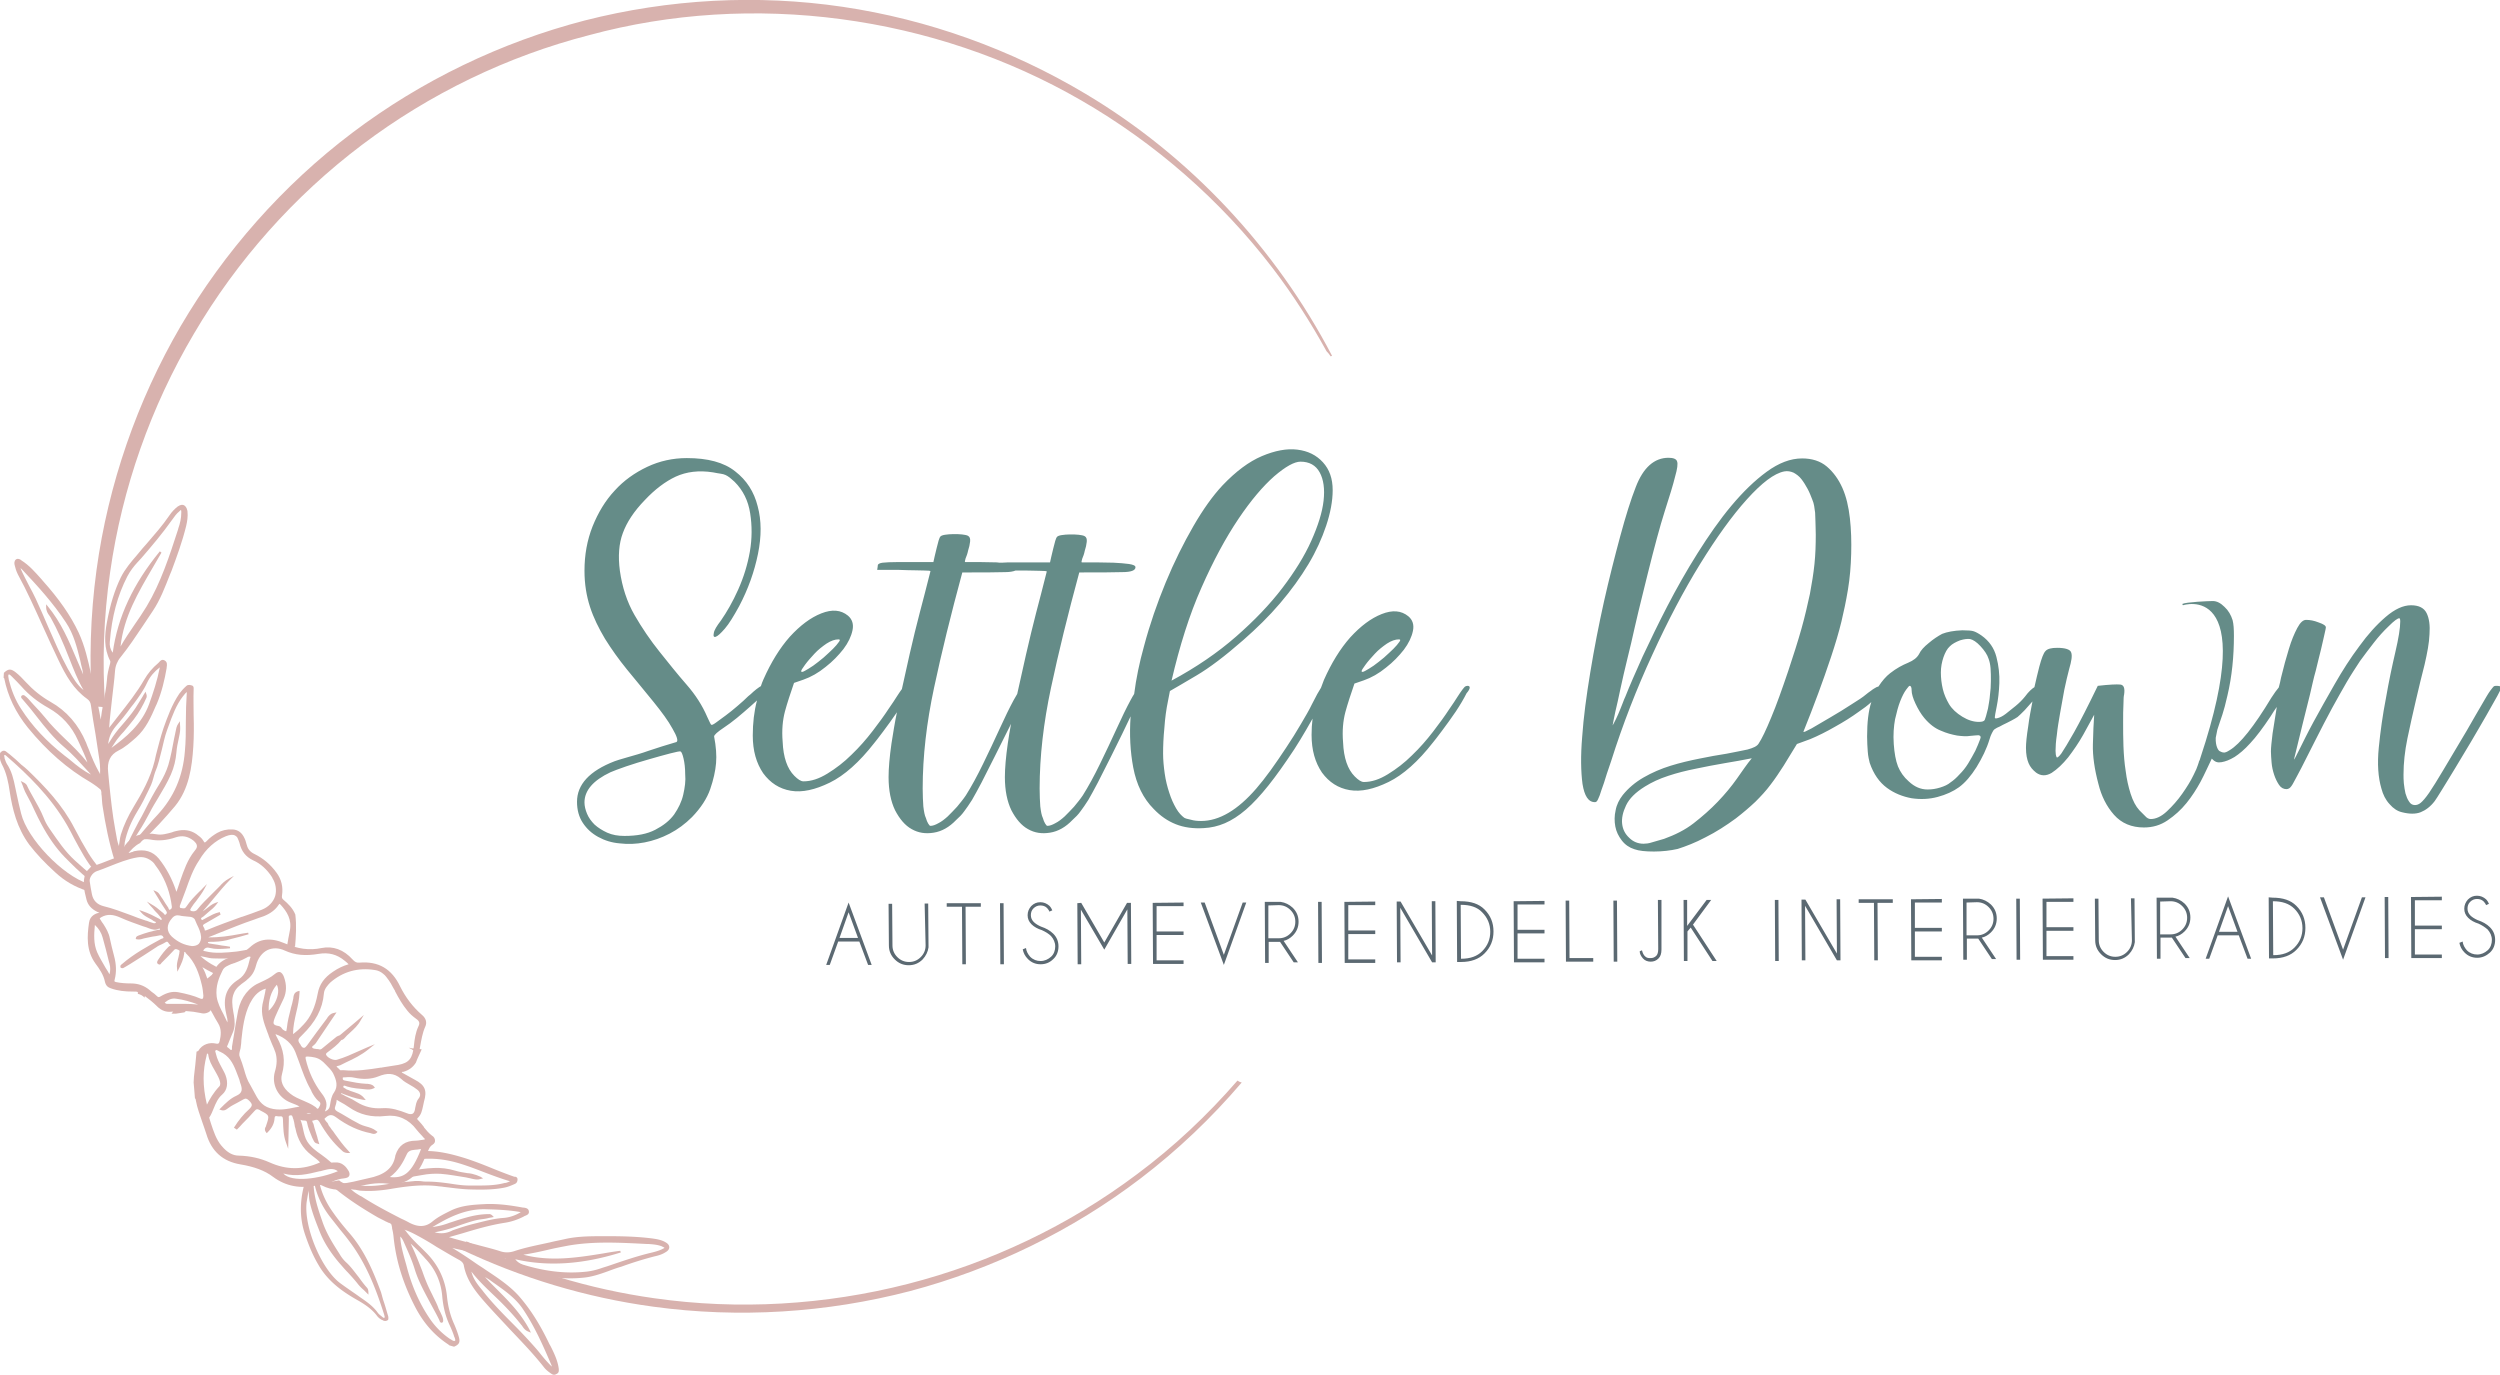 <svg xmlns="http://www.w3.org/2000/svg" viewBox="0 0 769.5 423.1">
  <defs/>
  <g fill="#d8b2ae">
    <path d="M332.8 30.9c22.7 13.1 42.9 30.7 58.9 51.6 6.2 8.1 11.7 16.7 16.6 25.6.5.5.9 1 1.3 1.6.1-.1.3-.1.4-.2-17.3-33.1-43.7-61.5-76-80.7C311.2 15.2 285.7 6 259.4 2.1 233-1.8 205.9-.3 180 6.3c-25.8 6.7-50.3 18.5-71.6 34.6C87.1 57 69.1 77.4 55.6 100.4c-13.4 23-22.3 48.7-25.9 75.1-1.9 14-2.3 28.1-1.3 42.1.4 0 .9-.1 1.4-.1.9 0 1.8.1 2.6.3-1-13.9-.5-27.9 1.5-41.7 3.7-25.9 12.5-50.9 25.8-73.4 13.2-22.5 30.9-42.4 51.7-58.1 20.8-15.7 44.7-27.3 70-33.8 50.2-13.6 105.9-6.2 151.4 20.1zM380.9 332.6c-9.3 10.7-19.6 20.4-30.9 28.8-21 15.8-45.2 27.3-70.6 33.8-25.4 6.5-52.1 8.1-78 4.4-20-2.8-39.6-8.8-57.8-17.5-.6.8-1.4 1.5-2.2 2.2 18.8 9 39 15.1 59.7 17.9 26.3 3.6 53.3 1.9 79-4.8 25.6-6.8 49.9-18.6 71-34.7 11.4-8.7 21.8-18.6 31.1-29.5-.5-.1-.9-.3-1.3-.6zM131.5 354.9c.4-1 .7-2 1.7-2.6.6-.4.7-.8.7-1.2 0-.6-.3-1.2-1-1.6-.9-.7-1.7-1.6-2.4-2.5v-.1c-.5-.6-1-1.3-1.6-1.9l-.1-.1c-.1-.1-.4-.4-.4-.5 0-.1.1-.1.1-.2 1.2-1.1 1.4-2.4 1.7-3.7.1-.5.2-1 .3-1.4 1-3.4.4-5.1-2.9-6.8l-2.7-1.5-.9-.5c-.4-.2-.3-.2-.3-.3 0 0 0-.1.3-.1h.2c1.7-.5 2.9-1.4 3.8-2.8.5-1.4 1.2-2.7 1.8-4.1-.2 0-.4-.1-.6-.1v-.2c0-.2.1-.3.1-.5.4-2.1.7-4.2 1.6-6.2.6-1.3.2-2.6-1-3.6-2.9-2.5-5.1-5.5-6.7-8.7-2.6-5.5-6.7-7.9-12.6-7.4-.8.1-1.4-.2-2.1-1-2.7-3-6-4.2-9.5-3.5-3.8.8-7.3.3-11.5-1.5s-7.7-1.4-10.6 1.3c-1.9 1.7-4.3 2.6-6.1 3.1-2.2.7-3.9 2-4.8 3.9-2 3.9-3.5 8.1-1 12.6l.4.7c.5 1 1.1 2 1.7 3 1.2 1.9.9 3.9.5 5.6-.1.4-.2.6-.4.7-.2.1-.4.1-.8 0-1.8-.4-4.1.1-5.4 2.3-.2.1-.3.1-.5.2-.2 2.6-.5 5.1-.8 7.7 0 .6-.1 1.2-.1 1.8.1.8.1 1.5.2 2.3.1.8.1 1.7.2 2.5.1.1.3.4.3.8.4 2.2 1.2 4.3 1.9 6.4.4 1.2.9 2.5 1.3 3.8 1.6 5.4 5.1 8.5 10.5 9.4 4.2.7 7.5 1.9 10 3.8 4 3 8.6 3.8 13.9 2.6.5-.1.8-.1 1.2.1 3.1 1.6 6.5 1.7 10.6.5 4.2-1.2 7.5-1.5 10.7-.9 1 .2 1.9-.1 2.8-.3h.1c4.4-1.2 6.3-4.8 7.7-8.4.3-.4.4-.7.5-.9zm-8-22.8c.8.8 1.8 1.3 2.8 1.9.7.4 1.4.8 2 1.3.6.4.9.9 1 1.4.1.5-.1 1-.5 1.5-.7.9-.8 1.9-1 2.8-.1 1-.4 1.6-.8 1.8-.4.2-1 .2-1.9-.2-2.1-.8-4.6-1.7-7.4-1.5-2.9.2-5.5-.4-7.9-1.9-.9-.6-1.9-1.1-2.8-1.5-.5-.2-1-.5-1.5-.8-.1 0-.2-.1-.3-.1-.1 0-.2-.1-.2-.1v-.1c0-.1.1-.1.1-.1.1 0 .2.1.3.1.1 0 .2.1.2.1 1.6.6 3.6 1.4 6.1 1.8l.9.1-.6-.7c-.2-.2-.4-.5-.6-.6-.7-.6-1.5-.8-2.3-1.1-.4-.1-.8-.3-1.2-.4-.2-.1-.5-.2-.7-.3-.2-.1-.5-.1-.7-.3-.1-.1-.2-.1-.3-.2-.6-.3-.6-.4-.5-.6 0-.1.1-.2.1-.2.1-.1.4 0 .7.1.1 0 .2.1.2.1 1.9.6 3.9.7 5.9.9.8.1 1.6.1 2.4-.3l.4-.2-.3-.4c-.6-.7-1.4-.7-2-.8H112.8c-2.1-.1-4.1-.5-6.1-.9l-.5-.1c-.6-.1-.7-.3-.7-.6v-.3c.1-.1.3-.1.5-.1h.3c.9-.1 1.8-.1 2.7.1 2.7.6 5.3.5 7.5-.4 2.5-1 4.7-1.2 7 .8zm-26.2 8.8c-.1-.1-.2-.2-.4-.3-1.1-.8-2.4-1.3-3.5-1.8l-.1.1.1-.1c-1.4-.6-2.9-1.2-4.1-2.2-2.3-1.8-3.1-3.9-2.5-6 1.1-3.9.6-7.5-1.6-11.4-.2-.3-.3-.6-.4-.9 3 1.1 5.1 3 6.1 5.5.4 1.1.8 2.2 1.2 3.2 1 2.8 2 5.7 3.5 8.3l.3.6v.1c.6 1.1 1.2 2.1 2.2 3h.1c.5.4.6.9-.1 2-.1.2-.2.2-.3.3-.1 0-.4-.2-.5-.4zm-1.5 2h-1.5c.5-.3 1-.2 1.5 0zm-15-33.8c-.6 3.1.5 5.9 1.5 8.6.2.5.4 1 .5 1.4.3.8.6 1.5.9 2.2.4.9.8 1.8 1.1 2.7.5 1.7.5 3.6-.2 5.9-1.1 3.9 1 8 4.9 9.5.2.1.3.1.5.2.7.3 1.4.5 2.2 1-.3.1-.7.1-1 .2h-.1c-2.8.6-5.3 1.1-8 .3s-3.8-2.9-4.9-5c-.4-.7-.8-1.5-1.2-2.2-.9-1.4-1.4-3-1.9-4.8-.4-1.3-.8-2.6-1.3-3.8-.3-.6-.1-1.3.1-2.1.1-.3.2-.7.2-1 .1-.7.2-1.4.2-2.1.4-3.8.9-7.7 2.6-11.2.9-1.7 2.2-3.8 4.9-4.6l-.2 1.2c-.3 1.3-.5 2.5-.8 3.6zm4.4-6c.3.6.5 1.4.4 2.4-.2 2-1.3 4.2-2.9 5.6-.1-3.2.7-5.9 2.5-8zm13.7 33.3c-2.2-2.9-3.9-6.5-4.8-10.4-.1-.5 0-.7 0-.7s.1-.1.6-.1c1.6.1 3.1.3 4.3 1.3.2.1.3.3.5.4l.9.9c.8.8 1.6 1.6 2.1 2.5 1.1 2.2 1.6 4.1.3 6-.8 1.1-1 2.5-1.2 3.7-.1 1-.5 1.7-1.6 2.1.9-1.9.6-3.6-1.1-5.7zm16.6-37.8c.8.1 1.7.5 2.4 1.1.4.3.7.6 1 1 .6.7 1 1.4 1.4 2 .4.8.9 1.6 1.3 2.3v.1c1.1 2.1 2.3 4.2 3.8 6 .7.9 1.6 1.7 2.7 2.5 1 .7 1.2 1.3.7 2.3-.9 1.9-1.2 4-1.4 6 0 .3-.1.5-.1.8h-.3c-.2 0-.4 0-.5-.1l-.7-.1.6.3c.3.1.5.3.8.5-.6 3.2-2 4.2-6 4.7-1.3.2-2.6.4-3.8.6v.1l-.1-.1c-3.8.6-7.7 1.2-11.6.8h-.5c-.4.1-.5 0-.6-.1-.1-.2-.4-.4-.6-.6-.3-.2-.4-.4-.4-.5.1 0 .3-.1.4-.1.2-.1.5-.1.7-.2l1.8-.9c2.4-1.1 4.8-2.3 6.9-4l2-1.6-2.4 1c-.8.4-1.7.7-2.5 1.1-2.2 1-4.4 2-6.8 2.7-1 .3-2.9-.6-3.3-1.5-.1-.3-.1-.4.4-.8 1.6-1.2 3.1-2.3 4.3-3.8.3 0 .6-.2.8-.4.6-.7 1.2-1.3 1.9-1.9 1.2-1.1 2.4-2.2 3.2-3.7l1-1.7-2.8 2.4c-1.4 1.2-2.9 2.4-4.3 3.6 0 0-.1 0-.1.1-.1.1-.2.1-.3.2-.3.1-.6.2-.9.4-.7.6-1.4 1.1-2.1 1.7-.7.6-1.5 1.2-2.2 1.8-.4.4-.8.5-1 .4-.3-.1-.5-.1-.8-.1-.6-.1-1.2-.1-1.4-.5-.1-.2 0-.3.5-.7.2-.2.5-.4.6-.6 1.5-2.2 3-4.5 4.3-6.4l2.1-3.1-.9.2c-1 .2-1.5.9-1.9 1.4l-.1.2c-2.5 3.3-4.4 5.9-6.2 8.4l-.1.1c-.4.5-.6.7-1 .6-.4-.1-.5-.3-.8-.7v-.1c-.1-.1-.1-.2-.2-.3-1-1.3-.5-1.7.6-2.8 4.1-4 6.3-8 6.7-12.8.1-1.4 1.2-2.6 2-3.4 3.8-3.3 8.5-4.7 13.8-3.8zm-46.7 13.6c-.9-1.7-1.8-3.4-2.1-5.4-.4-3.2.7-5.9 1.8-8.1.5-1.1 1.7-1.5 2.8-2h.1c.2-.1.3-.1.5-.2h.1c1.8-.7 3.6-1.4 5.3-2.6-.1.4-.2.9-.4 1.3-.6 2.5-1.2 4.8-3.5 6.3-3.7 2.3-4.9 5.6-3.8 10.4 0 .2.1.3.1.5.2.8.4 1.5.3 2.3-.4-.9-.8-1.7-1.2-2.5zm3.2.3c-.1-.4-.1-.7-.2-1.1-.3-1.9-.6-3.9.2-5.7.6-1.6 2-2.6 3.4-3.6.3-.2.5-.4.7-.6 1.4-1.1 2.2-2.4 2.7-4.3.6-2.3 1.9-4 3.6-4.8 1.6-.7 3.4-.7 5.3.2 3.1 1.4 6.3 1.7 10.4 1 3-.5 5.6.1 8.1 2.2.4.3.8.7 1.1 1-1.7.5-3.2 1.2-4.8 2.3-2.7 1.8-4.2 3.9-4.7 6.7-.8 4.3-2.2 7.3-4.4 9.6l-.4.4c-.8.9-1.7 1.7-2.8 2.5 0-2.3.5-4.5 1-6.7.5-2 .9-4 1-6.1v-.5l-.5.1c-1.2.4-1.3 1.3-1.4 1.9v.2c-.2 1.1-.5 2.2-.8 3.2v.1c-.5 1.9-1 3.9-1.2 5.9-.1.8-.2 1-.2 1s-.2.1-.9-.4c-.1-.1-.3-.2-.4-.4-.2-.3-.5-.7-1.1-.8-.7-.1-1.2-.3-1.4-.6-.3-.5.1-1.4.4-2.2.5-1.2 1.1-2.4 1.6-3.5.3-.7.7-1.4 1-2.1.9-2 1-4.2.1-6.7-.3-.8-.7-1.3-1.2-1.5-.5-.1-1 .1-1.6.6-1.3 1.1-2.8 1.8-4.3 2.5-3.7 1.5-6.1 4.6-7 8.7-.5 2.5-.9 5.1-1.3 7.6l-.6 3.6v.4c0 .5-.1.6-.2.6-.2 0-.3-.1-.6-.4-.2-.1-.3-.3-.5-.4-.2-.1-.3-.2-.1-.6 0-.1.1-.1.1-.2l.6-1.5c.3-.8.7-1.6 1-2.4.7-1.7.6-3.3.3-5.2zm-8.4 12.4c0-.1 0-.3.1-.4v-.2h.1c.1 0 .1 0 .2.1 0 0 .1.1.1.2.2 1.8 1.1 3.3 1.9 4.7.5.9 1.1 1.9 1.5 2.9.4 1.1.4 1.8 0 2.2-1.8 1.9-3 4-3.8 5.6-1.4-5.8-1.3-10.6-.1-15.1zM83 357.8c-2.9-1.3-6-2-9.5-2.1-1.9 0-3.6-1-5.2-2.9 0 0 0-.1-.1-.1-1.7-2-2.5-4.6-3.3-7-.1-.4-.3-.9-.4-1.3-.1-.3-.1-.4-.1-.4.6-.9 1-1.9 1.4-2.9.6-1.5 1.3-3.1 2.6-4.2 1.6-1.4 1.9-3.6 1-6-.3-.8-.8-1.6-1.2-2.4-.7-1.3-1.4-2.6-1.7-4 0-.1-.1-.2-.1-.4-.2-.5-.2-.7 0-.8.2-.2.4-.1.9.2.1.1.3.2.4.2.7.3 1.3.7 1.8 1.1 2.1 1.7 2.9 4.2 3.9 6.8.2.5.4 1 .5 1.6.8 2.1.8 3.2-1.2 4.1-1.8.8-3.2 2.2-4.8 3.8l-.4.4.6.2c1 .3 1.6-.2 2.1-.6.1-.1.2-.1.3-.2.8-.6 1.7-1 2.6-1.5.6-.3 1.2-.7 1.8-1 .7-.4 1.1-.3 1.8.4.6.6.8 1 .8 1.3 0 .4-.3.8-.8 1.3-1.8 1.6-3.3 3.5-4.5 5.4l-.2.3.9.6.2-.2c.5-.5 1-1 1.5-1.6 1.2-1.2 2.5-2.5 3.7-3.9.6-.7.9-.7 1.7-.3l.1.1c2.9 1.5 2.9 1.5 1.8 4.7v.1c0 .1-.1.1-.1.2-.2.3-.5.9 0 1.6l.3.4.3-.3c1.3-1.3 2-2.7 2.1-4.2 0-.4.1-.6.2-.7.2-.1.5-.1.8 0 .2 0 .5.1.7 0 .3 0 .5 0 .6.1.2.1.3.5.3.9v.4c.1 2.2.1 4.4.9 6.6l.7 2 .1-4c0-1.6.1-3.2.1-4.9v-.5c-.1-.6 0-.8.4-.9.6-.1.7.2.9 1l.1.2c.2.6.3 1.3.4 1.9 0 .3.1.5.2.8.7 3.6 2.3 6.3 4.9 8.3l.5.4c.8.6 1.6 1.2 2.2 1.9-5.4 2.4-10.4 2.3-15.5 0zm4.2 3.4c3.9 1.1 7.6.2 11.2-.7h.2c.4-.1.7-.2 1.1-.3 1.5-.4 3-.7 4.3.3-5.5 2.3-14.2 3.6-16.8.7zm26 1.5c-.9.2-1.8.4-2.6.6-1.2.3-2.5.6-3.8.8-1.6.2-3.1.3-4.7-.3 1.3-.6 2.5-1 3.8-1.1.8-.1 1.4-.3 1.6-.8.2-.5.1-1.1-.4-1.8-.2-.2-.3-.5-.5-.7-.2-.2-.4-.5-.7-.7-.8-.7-1.8-1-2.9-.9h-.4c-.4.1-.6.1-.8-.1-.9-.8-1.9-1.6-2.9-2.3-1.6-1.1-3.2-2.3-4.3-4-.7-1.1-1-2.4-1.3-3.8-.2-1-.4-1.9-.8-2.9h.1c.3.2.7.2 1 .2.6 0 .8.1.9.6.3 1.7 1 3.2 1.6 4.7.2.3.3.7.5 1 .2.4.5.7 1.1.8l.6.2-.2-.6c-.1-.5-.3-.9-.4-1.4v-.1c-.4-1.4-.9-2.7-1.2-4.1 0-.1-.1-.2-.2-.4s-.2-.5-.2-.6c0 0 .1-.1.3-.1.1 0 .2 0 .3-.1h.1c.6-.2 1-.3 1.5.5 2.1 3.7 4.4 6.6 6.9 8.8l.1.1c.3.3.7.6 1.6.7h.9l-.6-.7c-1.7-1.8-2.9-3.5-4.2-5.3l-.2-.3c-.2-.3-.4-.6-.7-.9-.1-.2-.3-.4-.4-.6-.3-.4-.6-.7-.7-1.1-.1-.3-.4-.6-.6-.8-.2-.3-.5-.6-.5-.8 0-.1 0-.1.1-.2.9-.8 1.8-1.5 3.3-.4 3.6 2.7 7.2 4.3 10.8 5 .1 0 .2.1.3.1.4.1.9.3 1.5-.2l.3-.3-.4-.3c-1-.8-2.1-1.1-3.2-1.4-.7-.2-1.3-.4-1.9-.7-1.6-.8-3.1-1.7-4.6-2.6-.7-.4-1.5-.9-2.3-1.3-.7-.4-.9-.9-.6-1.6.2-.5.3-1 .4-1.6v-.2-.2c.3.2.7.4 1 .6 1 .5 1.9 1.1 2.8 1.7 3.3 2.3 7 3.2 11.2 2.7 3.9-.5 7.2 1 9.6 4.2.5.6 1 1.2 1.5 1.7l.1.1c.2.3.5.5.7.8.1.1.2.1.2.2l.1.1c0 .1-.1.1-.4.2h-.1c-.2 0-.4.1-.6.1h-.1c-.5.1-1.1.2-1.6.2-3.2 0-5.3 1.4-6.3 4.5-.6 4-3.4 6.1-8.5 7.1zm6.8-.4c2.7-2 4.1-4.6 5.2-7 .4-.9 1.1-1.3 2.5-1.4.5 0 1-.1 1.6-.2v-.1.1h.3c-3 7.7-5.4 9-9.6 8.6z"/>
    <path d="M64.5 308.9l-.1-.1c-.2-.2-.2-.3-.2-.5.3-1.3.3-2.6.2-3.9.7-.6 1.4-1.2 2.1-1.7-.3-.4-.4-1 0-1.5.1-.2.3-.3.4-.5.3-.8.8-1.6 1.6-2.2-2.3-1-4.7-2.3-6.8-4.2l1.5.3c.8.2 1.7.4 2.6.4 3.2.1 6.1.1 9-.5.9-.2 1.8-.2 2.6.1.1 0 .2-.1.3-.1.5-.4.9-.9 1.3-1.4v-.3c-1.4-.7-2.9-.5-4.4-.2-.4.1-.8.1-1.2.2l-.7.1c-3.1.3-6.4.7-9.5-.1-.2 0-.4-.1-.6-.2h-.1c.6-.9 1.2-1.1 2.2-.8 1.6.4 3.2.3 4.8.2.4 0 .8-.1 1.2-.1h.1v-.5l-1.2-.2c-.8-.1-1.7-.2-2.6-.4-.9-.1-1.8-.3-2.6-.4-.4-.1-.4-.2-.4-.3 0-.1.1-.2.5-.2 1.9 0 3.6-.1 5.3-.5l1.4-.4c1.7-.4 3.5-.9 5.2-1.4h.1l-.1-.5h-.1c-.9.1-1.8.3-2.5.4-3.2.6-6.4 1.1-9.7 1 .8-.3 1.5-.6 2.3-.9l.2-.1c2.1-.8 4.2-1.7 6.3-2.5 1.7-.7 3.5-1.3 5.2-1.9 1-.4 2-.7 3.1-1.1 2-.8 3.5-1.9 4.5-3.4.2-.3.3-.4.3-.4s.1 0 .4.3c1.9 2.1 3.5 4.5 2.8 8-.2.9-.3 1.8-.5 2.6v.1c-.2.9-.3 1.9-.5 2.8.1.1.2.1.3.2l1.8.9c.2-.7.3-1.3.4-1.9 0 .1.1.3.1.4.3-3.4.5-6.7.1-10.1-.8-2-2.3-3.4-3.6-4.5-.5-.4-.6-.7-.5-1.4.4-2.6-.2-5-1.7-7-1.9-2.6-4.1-4.4-6.7-5.7-1.3-.6-2.1-1.5-2.4-2.7l-.1-.3c-.2-.6-.3-1.2-.6-1.8-.8-1.8-2-2.7-3.7-2.8-1.8-.1-3.4.3-4.8 1.1-1 .6-2.2 1.4-3.2 2.5-.2.2-.4.4-.6.4-.1 0-.2-.1-.4-.5-.5-.9-1.4-1.5-2.2-2.1-1.8-1.2-3.8-1.5-6.2-.9-.4.1-.9.2-1.3.4-1.5.4-3.1.9-4.7.6-1.7-.3-3.4-.3-5.4.2-2.6.6-5.2 3.6-5.5 6 0 .3-.1.4-.3.5-.9.3-1.8.7-2.7 1-2 .8-4.1 1.6-6.2 2.3H28l-1.6 1.7v.1c-1.1 2.8-.5 5.5.2 8.2.4 1.7 1.5 3 3.4 3.9.1 0 .2.1.3.1.1 0 .2.1.3.1-.9.2-2.9.8-3.2 3.1-.6 4.2-.9 8.6 2 12.6 1.2 1.6 2.5 3.5 2.9 5.6.3 1.2.9 1.7 1.8 2 2.2.8 4.4 1 6.8 1h.1c.7 0 1.3 0 1.4.2.1.1.1.3 0 .5.9.2 1.6.6 2.1 1.2 0-.2 0-.3.1-.5 1.2.9 2.5 1.9 3.7 3.1l.1.1c1.3 1.3 2.8 1.8 4.5 1.6h.4c-.2.2-.4.4-.5.6h1.4c.9-.1 1.8-.3 2.6-.4l.4-.4c1.6.1 3.1.3 4.5.6.7.2 1.3.2 1.9 0 .7-.2 1.2-.6 1.4-1.1.1-.7 0-1.3-.5-1.8zm.9-9.5l.4.2c-.7.5-1.3 1.1-2 1.6-.4-1.2-.8-2.3-1.5-3.5 1.1.7 2.1 1.2 3.1 1.7zm-4.2-8.9c-.5.5-1.3.7-2.1.7-2.4-.3-4.3-1.2-6.2-2.9-1.7-1.6-1.7-3.7 0-5.6.7-.9 1.5-1.1 2.4-.9.7.2 1.4.2 2.2.3.3 0 .7.1 1 .1.3 0 .9.2 1.2.5l.2.2c0 .1.1.1.1.2.2.5.4.9.6 1.4.6 1.2 1.2 2.5 1.3 3.9 0 .8-.2 1.5-.7 2.1zm8.3-33.1c1.3-.5 2.2-.6 2.9-.2.1.1.3.2.4.3.1.1.2.2.3.4.2.4.4.9.6 1.5.6 2.6 1.9 4.3 4.2 5.4 2.3 1 4.3 2.8 5.9 5.3v.1c1.1 1.7 1.4 3.8.9 5.6-.6 1.9-2.1 3.4-4.1 4.2-2 .8-4.1 1.5-6.1 2.2h-.1c-3.6 1.3-7.2 2.6-10.8 4.1-.3.1-.5.1-.5.1-.1 0-.1-.1-.1-.3 0-.2-.2-.5-.3-.7-.1-.2-.3-.5-.2-.6 0-.1.2-.3.4-.4 1.1-.6 2.2-1.3 3.3-1.9l1.7-1-.3-.8-.2.1c-1.3.3-2.4.9-3.5 1.5-.3.2-.6.3-.9.5-.1.1-.2.1-.4.2-.1.1-.3.2-.4.2-.1 0-.1-.1-.2-.2-.2-.3-.2-.4.3-.7.1-.1.2-.1.3-.2.5-.5 1.1-.9 1.6-1.4.9-.7 1.7-1.4 2.4-2.3l.6-.8-.9.3c-1.1.4-2 1.2-2.9 1.9-.3.2-.6.5-1 .7 1.2-1.3 2.3-2.7 3.4-4 1.6-1.9 3.2-3.9 5-5.7l1.2-1.2-1.5.8c-1.3.7-2.2 1.6-3 2.5l-.1.1-2.1 2.1c-1.6 1.6-3.3 3.2-4.7 5-.2.2-.6.4-1.1.4-.4 0-.8-.1-.9-.3-.1-.2-.1-.2.1-.5 0-.1.1-.1.1-.2.5-.8 1-1.5 1.6-2.2.9-1.2 1.8-2.4 2.5-3.7l.8-1.5-1.2 1.2c-.3.4-.7.7-1.1 1.1-1.4 1.4-2.9 2.9-4 4.6-.5.8-.9.6-1.6.5h-.1c-.2 0-.3-.1-.3-.2-.1-.2-.1-.5.1-.9.6-1.5 1.1-3 1.7-4.5 1.1-3.1 2.2-6.3 4.1-9.1 2.1-3.6 5-6.1 8.2-7.4zm-29.4 3.2c1.7-1.8 3.8-2.6 6.1-2.2 2.5.5 5.1.3 8-.7 1.9-.6 3.6-.3 5.3 1 .2.2.4.3.5.5.2.2.3.3.4.5.1.2.2.4.2.6.1.5-.2 1-.7 1.6-2.2 2.7-3.3 6-4.4 9.1-.3.8-.5 1.6-.8 2.4l-.4 1.1c-1.3-4-3.1-7.3-5.4-10.2-1.9-2.3-4.4-3-7.6-2.3-.1 0-.2 0-.2.1-.1 0-.2.1-.2.1-.2 0-.5.1-.7.2-.6.2-.7.2-.8 0-.4-.6.2-1.3.7-1.8zm-8.3 18.3c-1.9-.5-3.1-1.7-3.5-3.6-.3-1.4-.5-2.8-.7-4.1-.1-1 .8-2.6 2.3-3.1 1.2-.4 2.5-.9 3.7-1.4 2.8-1.1 5.7-2.3 8.7-2.8 1.8-.3 3.3.2 4.7 1.4.3.3.6.6.8 1 .4.5.7 1 1 1.4 2.3 3.5 3.6 7.3 4.1 11.4 0 .4-.1.7-.6.9-.1.1-.2.1-.4-.3 0-.1-.1-.2-.1-.3-.6-.9-1.3-1.9-1.8-2.8l-.1-.1c-.3-.4-.5-.8-.8-1.2-.3-.5-.7-.8-1.2-1l-.7-.3.4.7c.3.5.7 1.1 1 1.6.8 1.4 1.6 2.7 2.5 4 .4.6.3.8 0 1.1-.2.2-.3.2-.3.2-.1 0-.2-.1-.3-.3l-.3-.3-.5-.4c-.9-.8-1.9-1.6-3-2.2l-1.5-.9 1.1 1.3c.5.5 1 1.1 1.4 1.6.6.6 1.2 1.2 1.7 1.9l.1.1c.3.4.4.5.2.7l-.1.1c-.1 0-.2-.1-.3-.2-.1-.1-.2-.1-.3-.2-1.5-.8-3.2-1.7-5.3-2.4l-.9-.3.6.7c.8 1 1.7 1.4 2.6 1.9.5.2.9.5 1.3.8.1.1.3.1.4.2.1 0 .2.1.3.1v.1c-.2.4-.7.3-.9.2-.7-.2-1.3-.4-2-.7H45c-1.6-.5-3.2-1.1-4.7-1.7-3-1.1-5.6-2.1-8.5-2.8zm.7 19c-.9-1.6-1.9-3.2-2.6-4.8-1.1-2.6-1-5.3-.7-8.4 1.2 1.1 2 2.4 2.4 3.9.7 2.4 1.3 4.9 1.9 7.3l.2.7c.3 1.1.3 2.2 0 3.3-.4-.7-.7-1.3-1.2-2zm22.3 7.5c-1.7-.3-3.4.1-5.4 1.3-.5.3-.7.3-1.1-.1-.5-.5-1-.9-1.6-1.3-.2-.2-.5-.4-.7-.6-1.7-1.4-3.6-2-5.7-2-1.5 0-3.1-.1-4.5-.4-.3-.1-.5-.1-.5-.2-.1-.1-.1-.3 0-.6.6-2.3.5-4.7-.2-7.3-.5-1.8-.9-3.6-1.3-5.4-.3-1.6-1.1-3-2-4.4-.3-.4-.6-.8-.8-1.2-.2-.3-.3-.4-.3-.5 0-.1.4-.3.5-.4 1.8-1 3.6-.9 6 .2 2.2 1 4.6 1.8 6.8 2.6.7.2 1.3.4 2 .7.9.3 1.8.6 2.8.1.1-.1.3-.1.3-.1s.1.1.1.2v.2h-.5c-1.9.4-3.8.9-5.9 1.7-.1 0-.1 0-.2.1-.3.1-.7.2-.8.8v.2l.2.1c.8.2 1.5 0 2.1-.2.1 0 .3-.1.4-.1.8-.2 1.6-.3 2.4-.5.7-.1 1.5-.2 2.3-.4.5-.1.9.1 1.1.6v.2c0 .1-.2.1-.4.2-.1 0-.2.1-.3.1-4.4 2.4-8.4 4.6-12 7.7l-.1.1c-.2.1-.6.4-.4.9v.1l.1.1c.5.3.9 0 1.2-.2.1 0 .1-.1.2-.1l1.5-.9c2.7-1.7 5.4-3.4 8.1-5.2.5-.4 1.1-.6 1.7-.9.4-.2.8-.4 1.1-.6.5-.3.6-.1.9.3.1.2.3.4.4.5l.2.2c0 .1-.2.2-.3.2-.1.1-.2.1-.3.2-1.1 1.1-2.1 2.3-3.2 4-.2.3-.6.9-.1 1.3.2.1.3.2.5.2.3 0 .5-.3.6-.5l.1-.1.7-.7c1-1 2-2 3-3.1.4-.5.7-.4 1.2-.2.1 0 .1 0 .2.1.5.2.4.3.3.8v.2c-.1.5-.2.9-.3 1.4-.3 1.1-.6 2.2-.4 3.4l.1.9.5-1c.7-1.4 1.4-2.9 1.6-4.6v-.2c0-.3 0-.3.1-.3s.1 0 .3.2c.1.1.1.1.1.2 2.9 2.7 4.1 6.4 4.9 9.7.3 1.2.4 2.3.5 3.4 0 .5-.1.8-.2.9-.2.1-.5.1-.9-.1-1.8-.8-4.1-1.4-6.7-1.9zm-2.1 3.6h-1.3c-.2 0-.4-.1-.6-.3l-.1-.1c1.2-1 2.3-1.4 3.5-1.2 2.3.3 4.4.9 6.8 1.8-2.8-.3-5.6-.2-8.3-.2z"/>
    <path d="M27.1 272c-7.8-2.5-18.7-13.8-20.6-21.6-.5-2-1-4.1-1.4-6.1l-.4-1.9c-.5-2.5-1.1-5.1-2.6-7.3-.3-.5-.5-1.2-.7-1.7v-.2c-.1-.5-.2-.7 0-.8.1-.1.4.1.6.3l.1.1c6.3 5.5 13.4 12.3 18.5 21.1.8 1.4 1.6 2.9 2.3 4.3.9 1.7 1.9 3.5 2.9 5.2 1 1.7 2.1 3.3 3.3 4.7.4-.4.8-.8 1.3-1.1-1.1-1.3-2.2-2.8-3.2-4.4-1.4-2.3-2.8-4.8-4.3-7.7-3.7-7.2-9.1-12.8-14.4-17.9-.3-.3-.6-.5-.9-.8-.3-.3-.7-.5-1-.8-1.1-1.1-2.4-2.2-3.6-3.2l-.9-.7c-.5-.5-1.1-.6-1.6-.2-.5.3-.8 1-.6 1.7v.1c.1.7.3 1.4.6 2 1.5 2.7 2.1 5.8 2.5 8.6.8 5.2 2.2 11.2 6.1 16.4 2.1 2.7 4.6 5.4 7.9 8.4 2.8 2.6 6 4.5 9.8 5.7.1-.8.2-1.5.3-2.2z"/>
    <path d="M27.7 269.8c.1-.3.3-.4.5-.5-1.7-1.3-3.3-2.8-5.1-4.4-3.1-2.8-5.4-6.3-7.7-9.6l-.4-.6c-.6-.9-1.1-1.8-1.6-3.1-.8-2-1.9-3.9-2.9-5.7-.7-1.3-1.5-2.6-2.1-3.9-.1-.3-.4-.9-1.4-1.3l-.6-.3.3.7c.2.5.4.9.5 1.3.3.9.7 1.7 1.1 2.4.9 1.6 1.7 3.2 2.4 4.8.6 1.3 1.3 2.7 2 4 2.2 4.1 4.5 7.4 7.2 10.2 2.2 2.2 4.7 4.8 7.5 6.9l.3-.9zM39.2 263c1.1-1.4 2.3-2.7 3.9-3.5.3-.4.7-.8 1.1-1.1 3.3-3 6.4-6.4 9.7-10.3 4.3-5.3 5.2-12 5.6-18.3.2-3.2.2-6.5.1-9.6 0-2.6-.1-5.3 0-7.9v-.2c0-.3.1-.9-.5-1.1-.4-.1-1.1-.4-1.7.1-.9.8-1.6 1.6-2.2 2.4-2.3 3.4-3.7 7.3-4.9 10.7-.9 2.7-1.6 5.5-2.3 8.2-.1.6-.3 1.2-.4 1.8-1.3 5.3-3.9 9.9-6.5 14.2-1.7 2.8-3 5.6-3.9 8.5-.2.7-.3 1.3-.4 2.1-.1.4-.1.9-.2 1.4-.5-1.3-.7-2.6-.9-3.8-.1-.4-.1-.7-.2-1.1-.9-4.8-1.4-9.7-1.9-14.5-.1-1.1-.2-2.1-.3-3.2-.4-3.4.6-5.5 3.2-6.8 2-1 3.7-2.5 5.4-4 3-2.7 4.6-6.3 6.1-9.8l.2-.4c1.6-3.7 2.5-7.7 3.1-11.2v-.2c.1-.6.3-1.6-.6-2.1-.8-.5-1.4.1-1.7.5l-.3.3c-1.8 1.5-3.2 3.2-4.3 5.1-2.3 4-5.1 7.5-8 11.2-.9 1.2-1.9 2.4-2.8 3.6.2-3 .6-6.1.9-9 .3-2.8.7-5.6.9-8.4.1-1.6.7-3.1 1.7-4.3 2.5-3.1 4.7-6.4 6.9-9.7l3-4.5c2.3-3.4 3.8-7.4 5.3-11.2l.5-1.2c1.6-4.3 3.3-8.9 4.5-13.8.3-1.3.6-2.9.4-4.6-.2-1.1-.7-1.6-1.1-1.8-.4-.2-1-.2-1.9.4-.9.7-1.8 1.6-2.6 2.8-2.1 3.1-4.6 5.9-7 8.7-.8.9-1.6 1.8-2.4 2.8l-.5.6c-1.8 2.1-3.7 4.3-5 6.9-1.9 3.9-3.3 8.4-4.3 13.9-.7 3.8-1 7.9 1 11.8.1.2.1.4 0 .7v.1c-.5 1.8-.9 3.4-1 5.2-.2 2.4-.7 4.8-1.1 7.1-.3 1.6-.6 3.3-.8 5-.5-3.1-1.2-6.2-1.9-9.2-.3-1.3-.6-2.6-.9-3.8l-.2-1.1c-.9-4.2-1.9-8.6-3.8-12.7-2.5-5.3-6-10.3-11-15.9l-.6-.7c-1.8-2-3.6-4.1-6-5.6l-.1-.1c-.4-.3-1-.6-1.6-.2-.6.5-.5 1.3-.4 1.7.2.9.5 1.9 1 2.9 2.8 5.1 5.2 10.5 7.6 15.8 1.6 3.5 3.2 7.1 4.9 10.6 2.3 4.8 4.6 8.9 8.8 11.9.7.5 1.1 1.1 1.2 2.1.4 2.9.9 5.9 1.4 8.8.3 2.2.7 4.4 1 6.6.3 1.7.5 3.7.4 5.7-.1-.1-.1-.2-.1-.3 0-.1-.1-.2-.2-.3-1.3-2.3-2.3-4.7-3.2-7.1-.3-.7-.6-1.4-.8-2-2.3-5.5-6-9.8-11-12.6-2.8-1.6-5.3-3.6-7.6-6.1-1-1.1-2-2.1-3-2.9-1.5-1.2-2.3-1.2-3.6 0l-.1.1-.1 1.5.1.1.1.1s.1 0 0 0c1.1 5.5 3.5 10.5 7.3 15.2 5.9 7.2 12.2 12.7 19.3 16.8.7.4 1.3.9 1.9 1.3.3.3.7.5 1 .8.3.2.3.5.4.9v.1c0 .4 0 .7.1 1.1.1 1.1.1 2.2.3 3.3.8 5.2 1.9 11 3.8 17 1-1 2.4-1.6 3.8-2.3zm-5.4-65.4c.6-7.8 2.4-14.4 5.4-20.2.9-1.7 2-3.1 3.1-4.3l1.2-1.3c3.2-3.7 6.5-7.6 9.4-11.7.8-1.1 1.4-2 2.3-2.7l.2-.2c.2-.2.2-.2.3-.2.1.1.1.2.1.6v.2c0 1.7-.4 3.4-.9 4.8l-.1.4c-2.6 8-5.3 16.4-9.7 23.7-1.2 1.9-2.4 3.8-3.7 5.6-1.5 2.2-3 4.4-4.3 6.7 1-9.2 5.5-16.7 9.8-24.1.9-1.6 1.9-3.2 2.8-4.8l-.5-.4c-8.2 10-13 20.2-14.5 31.2-.8-1.1-1-2.2-.9-3.3zm-12.6 8.8l-.3-.5c-2.3-4.2-4.2-8.7-6.1-13-1.2-2.8-2.5-5.8-3.8-8.6-.6-1.3-1.3-2.6-2-3.9-.9-1.8-1.9-3.6-2.7-5.5.1 0 .3.2.5.4 4.6 4.9 9.5 10.2 13.5 16.3 2.4 3.6 3.4 7.7 4.4 11.7l.3 1.4c.3 1 .5 2 .6 2.9-.7-1.6-1.4-3.3-2.1-4.9-2.3-5.5-4.7-11.1-8.8-16.1l-.5-.6v.8c0 1.3.5 2 1 2.7.1.2.3.4.4.6 2 3.6 3.8 7.6 5.7 12.5 1.3 3.3 2.6 6.7 4.4 9.8-2-1.6-3.2-3.7-4.5-6zm15.4 20.5c.5-.6 1-1.2 1.5-1.7 1-1.2 2.1-2.5 3.1-3.8 1.6-2.1 2.9-4.4 3.9-6.7.1-.3.1-.7-.1-1.2l-.2-.6-.3.5c-.2.3-.4.6-.6 1-.4.7-.9 1.4-1.3 2.1-1.2 2.1-2.7 3.9-4.2 5.7-.6.7-1.3 1.5-1.9 2.2-1.3 1.6-2.3 3.1-3.2 4.6.2-2 .9-3.7 2.3-5.4 1.5-1.7 3.2-3.8 4.7-5.9.3-.3.5-.7.8-1 1.5-2 3.1-4.2 4.2-6.6.9-1.9 2.2-3.4 3.9-4.7-.8 4.1-2.1 8-3.3 11.3-2.3 6.3-7.2 10.3-11.6 13.5.8-1.1 1.4-2.3 2.3-3.3zm-14.8 7.2c-.6-.5-1.2-1-1.9-1.5-5.6-4.4-10-9.1-13.4-14.4-1.8-2.7-3-5.8-3.8-9v-.1c-.1-.5-.3-1.3 0-1.5h.1c.2 0 .6.4.9.7l.2.2c.8.8 1.8 1.8 2.7 2.8 2.2 2.5 4.9 4.7 8.3 6.6 4.1 2.3 7.2 5.7 9.1 10 .2.4.4.9.6 1.3.8 1.8 1.7 3.6 2.3 5.5-2.1-2.7-4.6-5.1-7-7.4-1-1-2.1-2-3.1-3.1-1-1-2-2.2-2.9-3.3-1.1-1.3-2.2-2.6-3.4-3.8-.3-.3-.6-.7-1-1.1-.5-.6-1.1-1.3-1.8-1.8-.2-.2-.6-.4-1-.1-.2.2-.2.3-.2.4 0 .3.2.5.3.6l.1.1c1.6 1.8 3.1 3.7 4.5 5.5 2.5 3.2 5.2 6.6 8.4 9.3 2.5 2.1 4.8 4.7 7 7.1.4.4.8.9 1.2 1.3-2.3-1.1-4.3-2.7-6.2-4.3zm16.5 27.6c0-.8 0-1.7.1-2.4.6-3.1 1.9-6.3 3.9-9.6 1.3-2.1 2.4-4.3 3.4-6.4.3-.6.5-1.1.8-1.7.3-.7.5-1.4.7-2.1.2-.6.3-1.2.5-1.7 1-2.3 1.5-4.7 2.1-7 .5-2 .9-4.1 1.6-6l.4-1.1c1.2-3.3 2.4-6.7 4.6-9.5l.1-.1c.3-.4.6-.8 1-1.1-.2 3.1-.3 6.2-.3 9.2 0 3 0 6.1-.3 9.1-.6 7.7-3.4 14.1-8.4 19.5-2 2.1-3.8 4.3-5.7 6.5-.7.9-1.5 1.8-2.2 2.7l.3-.6c.5-1.1 1-2.2 1.6-3.1 1.4-2.1 2.6-4.3 3.6-6.2.8-1.6 1.8-3.2 2.7-4.7 1.3-2.2 2.7-4.5 3.8-7 1-2.3 1.5-4.5 1.7-6.8.1-1.4.4-2.9.7-4.2l.3-1.5c.2-1 .2-2 .1-3v-.9l-.5.7c-.6.8-.7 1.8-.9 2.7 0 .2-.1.3-.1.5l-.3 1.4c-.5 2.7-1 5.5-1.8 8.2-.6 1.9-1.5 3.8-2.6 5.6-1.7 2.7-3.2 5.5-4.6 8.3-.6 1.2-1.3 2.5-2 3.7l-.2.4c-1.5 2.9-3.1 5.8-4.2 9 .1-.4.1-.6.1-.8zM147.9 362.2c-.9-.4-1.7-.7-2.6-.9-.5-.1-1-.2-1.4-.2-1.3-.2-2.6-.4-3.9-.8-2-.6-4.2-.9-6.5-.8-2.5.1-5 .5-7.4.9-.7.9-1.5 1.6-2.5 2.2 2.1-.2 4.2-.5 6.2-.9s4-.5 5.8-.4c2.6.2 5.2.7 7.8 1.1l1.4.3c.1 0 .3.1.4.1.9.2 1.8.4 2.7.1l.8-.2-.8-.5z"/>
    <path d="M172 421.5v-.1c-.3-2.5-1.4-4.8-2.5-7l-.4-.7c-2.9-6.1-5.9-10.8-9.4-14.8-2.7-3-6.1-5.3-9.4-7.5l-.9-.6c-1-.7-2-1.3-3-2-2.3-1.6-4.7-3.2-7.2-4.7 1.5.4 3.1.7 4.6 1 2.2.4 4.4.9 6.5 1.5 1.5.4 3.1.7 4.8.8h.1c.3 0 .5 0 .6.2 2.6 3 6.2 4.1 9.8 4.8 5.1 1 9.5 1.3 13.6.9 2.8-.2 5.4-1.1 7.9-2l.8-.3c1.1-.4 2.2-.8 3.3-1.1 3.3-1.2 6.8-2.3 10.3-3.2 1.4-.3 2.5-.7 3.4-1.3.9-.5 1.1-1.1 1.1-1.5 0-.4-.2-1-1.1-1.5-1.3-.8-2.8-1-4.1-1.2-4.7-.6-9.3-.7-13.6-.7H186c-3.9 0-7.9 0-11.7.8-1.7.4-3.4.7-5 1.1-3.6.8-7.4 1.5-11 2.7-1.5.5-3 .5-4.4 0-2.5-.8-5.1-1.4-7.6-2.1-2.7-.7-5.5-1.4-8.1-2.2l4.2-1.2c4.3-1.3 8.4-2.5 12.8-3.2 2.1-.3 4.2-1 6.1-2 .1-.1.2-.1.4-.2.5-.2 1.2-.5 1.1-1.3-.1-1-1-1.1-1.6-1.2h-.2c-3.3-.6-7.1-1.2-10.9-1.1h-.4c-3.6.2-7.4.3-10.9 2-2 1-3.9 1.9-5.6 3.3-2.1 1.8-4.3 1.9-7.1.5-.9-.5-1.7-.9-2.6-1.3-3.9-2-7.9-4.1-11.7-6.5-.3-.2-.6-.4-.9-.5-1-.6-2-1.2-2.9-2.1.4.1.8.2 1.3.2.7.1 1.3.3 1.9.3 2.8.2 5.7 0 8.8-.5 4.7-.8 9.7-1.5 14.7-.9.6.1 1.2.1 1.7.2 2.6.3 5.3.7 7.9.8 3.4.1 7.4.2 11.2-.6.9-.2 1.9-.6 3-1.1.7-.3.8-1 .8-1.4 0-.6-.5-.8-.8-.8h-.2c-2.3-.8-4.6-1.7-6.8-2.6-2.7-1.1-5.5-2.2-8.3-3.1-4.2-1.3-8.6-2.4-13.1-2.2 0 .1-.1.2-.1.3-.1.8-.4 1.5-.8 2.2 3.9-.4 7.8 0 11.9 1.2 2.7.8 5.3 1.8 7.9 2.8 2.6 1 5.3 2 8 2.8-.5.2-.9.4-1.4.5h-.2c-3.3.9-6.7.8-10 .8h-1.1c-1.9 0-3.9-.3-5.8-.6-2.2-.3-4.5-.6-6.9-.6-.5 0-1.1 0-1.7-.1-.7-.1-1.4-.1-2.1-.1-.6.1-1.2.1-1.8.2-2.3.2-4.6.4-6.9.8-3.4.6-6.4.7-9.1.3-1.9.2-3.7-.1-5.4-1.3l-.2-.2c-1.1.2-2.3.4-3.4.6h-.1c5 4.5 10.4 7.9 15.2 10.7.9.5 1.8.9 2.7 1.4.3.1.6.3.9.4h.1c.4.2.6.3.7.6.1.4.2.8.2 1.2.2.7.3 1.4.4 2.1.7 7.5 2.9 14.7 6.8 22.2 2.6 4.9 5.9 8.6 10.2 11.4 0 0 0 .1.1.1l.1.1 1.4.4h.1c1.6-.7 1.9-1.4 1.4-3.1-.3-1.1-.8-2.4-1.3-3.6-1.3-2.8-2-5.7-2.3-8.6-.5-5.3-2.7-9.9-6.5-13.7l-1.4-1.4c-1.7-1.6-3.4-3.3-4.8-5.2-.1-.1-.1-.2-.2-.2l-.2-.2c1.8.6 3.4 1.5 4.7 2.2 1.8 1 3.5 2 5.2 3.1 2.4 1.4 4.7 2.8 7.1 4.1.8.5 1.2 1 1.3 1.8.9 4.5 3.6 7.9 6.8 11.5 2.3 2.6 4.8 5.2 7.2 7.8 3.6 3.8 7.3 7.6 10.6 11.8.6.8 1.4 1.4 2.1 1.9.3.2.9.7 1.6.3 1-.4.9-1 .9-1.5zm18.9-36.5c-1.7.2-3.5.5-5.2.8-8 1.3-16.3 2.6-24.6.4 2.5-.4 5-.9 7.5-1.5 2.1-.5 4.2-.9 6.3-1.3 8-1.4 16.2-.9 24.2-.5h.4c1.4.1 3 .2 4.4.8l.1.1c.3.1.5.2.5.3 0 0-.1.1-.3.2-.1 0-.2.1-.2.1-1 .5-2 .8-3.2 1.1-4.7 1.1-9.3 2.7-13.7 4.2l-1.6.5c-1.4.5-3.1 1-4.9 1.2-6.2.7-12.6 0-19.5-2.1-1-.3-1.9-.9-2.5-1.7 10 2.3 20.7 1.6 32.5-2.1l-.2-.5zm-66.7-2.9c1.2 2.7 2.5 5.5 3.4 8.4 1.1 3.7 3 7.1 4.7 10.3 1 1.9 2.1 3.8 3 5.7v.1c.1.2.2.4.4.5.1 0 .2.1.4 0 .4-.2.3-.7.3-.9-.1-.8-.5-1.5-.8-2.2l-.6-1.2c-.5-1.5-1.3-2.9-1.9-4.2-.6-1.2-1.2-2.4-1.7-3.6-.5-1.2-1-2.5-1.4-3.7-1.1-2.8-2.2-5.7-3.6-8.5 1.4 1.2 2.6 2.5 3.8 3.8.3.3.6.7.9 1 2.9 3.1 4.6 6.9 5 11.2.3 3.6 1.1 6.6 2.4 9.3.5 1.1 1 2.3 1.3 3.3 0 .1.1.2.1.2.1.3.3.8.2 1 0 0 0 .1-.1.1-.3.2-.9-.2-1.3-.5h-.1a23.6 23.6 0 01-6.3-6.3c-3.2-4.7-5.6-10.1-7.2-16.4l-.6-2.1c-.6-2.2-1.2-4.5-1.3-6.8.6.6.8 1.1 1 1.5zm9.6-2.8c1.6-.3 3.3-.7 5.2-1.3.9-.3 1.8-.6 2.6-.9 2.1-.7 4.3-1.5 6.5-1.8.8-.1 1.6-.2 2.3-.4.4-.1.7-.1 1.1-.2l.5-.1-.4-.4c-.3-.3-.6-.5-1-.5-2.4 0-4.8.4-7.2 1.1-1.5.4-3 .9-4.5 1.4-.7.2-1.4.5-2.1.7-1.2.4-2.5.6-3.7.8 4.5-2.7 9.8-5.6 16.2-5.5 3.3.1 7.2.2 11 .9-1.8 1.1-3.7 1.7-5.6 1.8-2.5.2-4.9.8-7.3 1.4l-1.2.3c-2.5.6-4.9 1.4-6.9 2.1-1.9 1-3.7 1.1-5.5.6zm32.3 37.1c-.8-1-1.7-2-2.6-3-1.9-2.1-3.9-4.2-5.9-6.2-3-3-6.1-6.2-8.8-9.6l-.3-.4c-1.5-1.8-2.9-3.6-3.4-5.8 2 2.6 4.4 4.9 6.7 7.1 3.5 3.3 6.2 6.2 8.5 9.1.1.2.3.3.4.5.4.6.9 1.4 2 1.8l.7.3-.3-.7c-2.7-5.2-6.6-9.1-10.4-12.9-1.1-1.1-2.3-2.3-3.4-3.5.8.4 1.5.9 2.3 1.5l1 .7c3.1 2.2 6.2 4.4 8.4 7.7 3.7 5.5 6.3 11.5 8.7 17.1.1.3.2.4.1.5-1.4-1.4-2.6-2.8-3.7-4.2zM119.5 405.2l-.3-1c-.4-1.4-.8-2.8-1.3-4.2-.1-.4-.2-.7-.3-1.1-.1-.4-.2-.7-.3-1.1-2.3-6.2-5-12.8-9.8-18.3-1.9-2.2-3.5-4.2-4.9-6.2-2.1-2.9-3.5-5.9-4.2-8.9-.5 0-1.1.1-1.6 0 .7 3.4 2.2 6.7 4.6 9.9l3.3 4.2c.9 1.1 1.9 2.3 2.7 3.4 5.6 7.3 8.6 15.7 10.9 22.9v.1c.1.3.2.6 0 .7-.2.1-.3 0-.7-.3l-.1-.1c-.4-.3-.9-.7-1.2-1.1-1.4-2-3.4-3.4-5.3-4.7l-1.4-1c-1.6-1.1-3.2-2.2-4.7-3.3-6-4.3-11.5-17.7-10.5-25.2.2-1.2.4-2.4.6-3.5v.4c.1 1 .1 2 .3 3 .7 3.3 2 6.5 3.1 9.3 1.3 3.3 3.3 6.4 6 9.6.9 1 1.8 2.1 2.7 3 1.1 1.2 2.2 2.4 3.2 3.7.5.6 1.1 1.2 1.7 1.7l.9.9.5.5v-.6c0-1-.3-1.4-.5-1.6-.9-1-1.7-2.1-2.5-3.2-1.2-1.5-2.3-3.1-3.7-4.4-.9-.8-1.5-1.6-2-2.4l-.3-.5c-2-3.1-4-6.3-5.2-9.9-1.4-4-2.6-7.7-2.7-11.7-.1 0-.3 0-.4.1-.8.2-1.6.4-2.5.5-1.4 5.4-1.3 10.3.2 14.9 1.3 3.9 2.6 6.9 4.2 9.6 2.9 5.1 7.5 8.3 11.7 10.7 2.3 1.3 4.7 2.8 6.4 5.1.4.5.9.9 1.5 1.2h.1c.5.4 1.2.4 1.7 0 .1 0 .2-.5.1-1.1z"/>
  </g>
  <g fill="#658c88">
    <path d="M451.7 211.1c-.3 0-.5.1-.7.2-.2.1-.5.5-.9 1s-.9 1.3-1.5 2.2c-.6 1-1.5 2.3-2.6 3.9-1.3 2-2.9 4.2-4.9 6.8-2 2.6-4.1 5-6.5 7.3-2.3 2.3-4.8 4.2-7.4 5.8-2.6 1.6-5 2.4-7.4 2.4-.8 0-1.7-.6-2.8-1.7-2.2-2.2-3.4-5.7-3.6-10.5-.3-3.6 0-6.6.7-9.3.7-2.6 1.7-5.6 2.8-8.8l2.9-1c2.3-.8 4.6-2.1 6.8-3.9 2.2-1.7 4-3.6 5.5-5.5 1.5-2 2.4-3.9 2.8-5.8.4-1.9-.1-3.4-1.4-4.5-2.2-1.8-4.9-2-8.2-.7-3.3 1.3-6.5 3.7-9.7 7.2-3.1 3.5-5.8 7.9-8.1 13.1l-.9 2.4c-.6.9-1.5 2.5-2.8 5.1-.8 1.7-2 3.7-3.4 6.1-1.4 2.4-2.9 4.8-4.5 7.2-1.6 2.4-3.2 4.8-4.8 7-1.6 2.2-3.1 4.1-4.4 5.6-5.7 6.6-11.4 10-17 10-1.1 0-2.2-.1-3.2-.4-1-.2-1.7-.4-2-.6-.8-.6-1.7-1.5-2.5-2.9s-1.5-2.9-2.1-4.8c-.6-1.8-1.1-3.8-1.4-5.9-.3-2.1-.5-4.2-.5-6.2 0-2.2.1-4.9.4-7.9.2-3 .6-5.8 1.1-8.2l.6-3.1c1.6-.9 4.3-2.5 8.2-4.8 3.9-2.3 8.7-5.9 14.4-10.9 4.1-3.6 7.9-7.3 11.3-11.3 3.4-4 6.3-8 8.7-12 2.4-4 4.2-8 5.5-11.9 1.3-3.9 2-7.6 2-10.9 0-3.6-1-6.4-3-8.6-2-2.2-4.6-3.5-7.9-3.9-3.2-.4-6.9.3-10.9 2s-8 4.7-12.1 9c-3 3.2-6 7.4-9 12.6-3 5.2-5.9 11-8.5 17.3-2.6 6.3-4.9 12.9-6.7 19.7-1.4 5-2.4 9.9-3 14.6-.3.5-.7 1.1-1.1 1.9-1.3 2.4-2.7 5.3-4.3 8.8-1.6 3.5-3.3 7.1-5.1 10.8-1.8 3.7-3.6 7-5.3 9.7-.8 1.2-1.8 2.4-2.7 3.5-1 1.1-2 2.1-2.9 3-1 .9-1.9 1.6-2.9 2.1-.9.5-1.7.8-2.4.8-.2 0-.4-.2-.7-.7-.3-.5-.5-1-.7-1.7-.4-.8-.6-2-.8-3.6-.1-1.5-.2-3.4-.2-5.5 0-9.9 1.2-20.2 3.5-31s5.2-22.6 8.7-35.5c6.1 0 10.5 0 13.2-.1 2.7 0 4.1-.5 4.1-1.5 0-.5-.7-.8-2-1-1.4-.2-2.9-.3-4.8-.4-1.8 0-3.7-.1-5.5-.1H333c-.2 0-.1-.4.1-1.1.3-.7.6-1.5.8-2.5.3-.9.5-1.8.6-2.7.1-.9-.1-1.5-.7-1.8-.4-.2-1-.3-1.8-.4-.8-.1-1.7-.1-2.7-.1-.9 0-1.8.1-2.5.2s-1.2.3-1.4.5c-.2.2-.4.6-.6 1.3-.2.7-.4 1.5-.6 2.3-.2.8-.4 1.7-.6 2.5-.2.8-.3 1.4-.4 1.8h-10.7c-1.8 0-3.2 0-4.2.1-.5 0-1 0-1.5-.1-1.8 0-3.7-.1-5.5-.1h-4.2c-.2 0-.1-.4.1-1.1.3-.7.6-1.5.8-2.5.3-.9.5-1.8.6-2.7.1-.9-.1-1.5-.7-1.8-.4-.2-1-.3-1.8-.4-.8-.1-1.7-.1-2.7-.1-.9 0-1.8.1-2.5.2s-1.2.3-1.4.5c-.2.2-.4.6-.6 1.3-.2.7-.4 1.5-.6 2.3-.2.8-.4 1.7-.6 2.5-.2.8-.3 1.4-.4 1.8h-10.7c-2.4 0-4 .1-4.9.2-.9.1-1.4.4-1.5.7 0 .3-.1.8-.2 1.5h3.9c1.8 0 3.7 0 5.5.1 1.9 0 3.5.1 4.9.1 1.4 0 2.1.1 2.1.2-1.2 4.8-2.3 9-3.3 12.8-1 3.7-2 8-3.1 12.7l-2.4 10.8c-.4.5-.9 1.3-1.5 2.2-.6 1-1.5 2.3-2.6 3.9-1.3 2-2.9 4.2-4.9 6.8-2 2.6-4.1 5-6.5 7.3-2.3 2.3-4.8 4.2-7.4 5.8-2.6 1.6-5 2.4-7.4 2.4-.8 0-1.7-.6-2.8-1.7-2.2-2.2-3.4-5.7-3.6-10.5-.3-3.6 0-6.6.7-9.3.7-2.6 1.7-5.6 2.8-8.8l2.9-1c2.3-.8 4.6-2.1 6.8-3.9 2.2-1.7 4-3.6 5.5-5.5 1.5-2 2.4-3.9 2.8-5.8.4-1.9-.1-3.4-1.4-4.5-2.2-1.8-4.9-2-8.2-.7-3.3 1.3-6.5 3.7-9.7 7.2-3.1 3.5-5.8 7.9-8.1 13.1-.3.7-.6 1.4-.8 2.1-.2.1-.3.2-.5.3-.6.4-1.1.8-1.8 1.4-.6.6-1.1 1-1.6 1.4-.9.9-2 1.9-3.3 3-1.3 1.1-2.5 2.1-3.6 2.9-1.2.9-2.2 1.6-3 2.2-.8.6-1.3.8-1.4.7-.1 0-.3-.2-.5-.7-.2-.5-.5-1-.8-1.7-1.5-3.5-3.6-6.8-6.4-10-2.8-3.2-5.5-6.6-8.3-10.1-2.8-3.5-5.4-7.3-7.7-11.3-2.3-4-3.8-8.6-4.5-13.6-.6-4.5-.3-8.4.9-11.6 1.2-3.3 3.4-6.7 6.8-10.2 3.1-3.3 6.3-5.7 9.5-7.2 3.3-1.5 7.1-2 11.5-1.3.9.2 1.7.3 2.3.4.6.1 1.1.2 1.5.4.4.2.8.4 1.3.8.4.3.9.8 1.5 1.3 2.6 2.6 4.2 5.8 4.8 9.7.6 3.8.6 7.8-.1 11.8-.7 4-1.9 7.9-3.6 11.7-1.7 3.8-3.5 6.9-5.3 9.5-1.3 1.7-2.1 3-2.2 3.9-.2.9 0 1.3.6 1.1.6-.2 1.5-1 2.8-2.5 1.3-1.5 2.7-3.8 4.4-6.9 2.8-5.3 4.7-10.7 5.8-16.1 1.1-5.4 1.1-10.3-.1-14.7-1.1-4.4-3.4-8-6.9-10.7-3.5-2.8-8.5-4.1-14.9-4.1-4.3 0-8.4.9-12.2 2.7-3.8 1.8-7.2 4.2-10 7.3-2.9 3.1-5.1 6.8-6.8 11-1.7 4.3-2.5 8.8-2.5 13.7 0 4 .6 7.7 1.7 11.1s2.7 6.6 4.6 9.8c2 3.2 4.2 6.3 6.8 9.5 2.6 3.1 5.3 6.5 8.2 10 2.5 3.1 4.5 5.8 5.8 8.2 1.4 2.4 1.8 3.8 1.2 4.1-3.1.9-5.9 1.8-8.6 2.7-2.2.8-4.4 1.4-6.5 2-2.1.6-3.4 1-3.9 1.2-7.8 3-11.6 7.2-11.6 12.5 0 2.5.6 4.7 1.8 6.5 1.2 1.8 2.7 3.2 4.7 4.3 2 1.1 4.2 1.8 6.7 2 2.5.3 5 .2 7.6-.3 2.6-.5 5.2-1.4 7.7-2.7 2.5-1.3 4.8-3 6.9-5.1 2.7-2.8 4.6-5.7 5.6-8.6 1-2.9 1.6-5.6 1.8-8 .2-2.4 0-5.1-.6-8.2 0-.5 1-1.4 3.1-2.8 1.1-.7 2.4-1.7 3.9-2.9 1.4-1.2 2.9-2.4 4.2-3.6.7-.6 1.4-1.3 2-1.8-.9 3.4-1.3 7-1.3 10.8 0 4.7 1.1 8.5 3.2 11.6 2.2 3 5 4.8 8.5 5.4 3.5.6 7.5-.3 12-2.5s9.1-6.3 13.7-12.2c.4-.5 1.3-1.6 2.7-3.5 1.4-1.9 2.9-3.9 4.3-6v-.1c-.7 3.3-1.2 6.6-1.7 9.7-.6 4.2-.9 7.7-.9 10.4 0 4.1.7 7.5 2 10.2 1.4 2.7 3.1 4.7 5.1 5.8 2.1 1.2 4.3 1.5 6.8 1.1 2.5-.4 4.8-1.7 6.9-3.9.9-.8 1.8-1.7 2.5-2.7.7-.9 1.5-2.1 2.4-3.5.8-1.4 1.8-3.2 2.9-5.3 1.1-2.2 2.5-4.9 4.1-8.1 2-3.9 3.6-7.3 5-10-.4 2-.7 4-1 6-.6 4.2-.9 7.7-.9 10.4 0 4.1.7 7.5 2 10.2 1.4 2.7 3.1 4.7 5.1 5.8 2.1 1.2 4.3 1.5 6.8 1.1 2.5-.4 4.8-1.7 6.9-3.9.9-.8 1.8-1.7 2.5-2.7.7-.9 1.5-2.1 2.4-3.5.8-1.4 1.8-3.2 2.9-5.3 1.1-2.2 2.5-4.9 4.1-8.1 2.5-5 4.5-9.1 6-12.3-.4 5.7-.1 10.9.8 15.7 1 5.3 3.1 9.6 6.3 12.8 2.1 2.2 4.3 3.7 6.8 4.7s5.4 1.4 8.6 1.2c2.2-.1 4.4-.6 6.5-1.5 2.1-.9 4.3-2.3 6.5-4.2 2.2-1.9 4.5-4.4 6.9-7.4 2.4-3 5.1-6.8 8-11.2 1.2-1.9 2.4-3.8 3.6-5.9.7-1.2 1.3-2.3 2-3.5-.2 1.6-.3 3.3-.3 5 0 4.7 1.1 8.5 3.2 11.6 2.2 3 5 4.8 8.5 5.4 3.5.6 7.5-.3 12-2.5s9.1-6.3 13.7-12.2c.4-.5 1.3-1.6 2.7-3.5 1.4-1.9 2.9-3.9 4.3-6s2.5-4 3.3-5.6c1.3-1.5 1.2-2.3.3-2.3zm-31.4-6.5c.8-1.1 1.8-2.2 2.9-3.4 1.1-1.2 2.4-2.2 3.7-3.1 1.4-.9 2.6-1.3 3.7-1.3.5 0 .5.3.1.8-.4.6-1 1.3-1.8 2.1s-1.8 1.7-2.9 2.7c-1.1.9-2.2 1.8-3.2 2.5s-1.9 1.2-2.6 1.6c-.7.4-1.1.4-1.1.1s.4-.9 1.2-2zm-50.5-23.7c3.7-8.4 7.5-15.4 11.4-21.2 3.9-5.8 7.6-10.1 11-13.1 3.5-3 6.2-4.5 8.1-4.5 2.7 0 4.7 1.1 5.9 3.3 1.2 2.2 1.6 5.1 1.2 8.7-.4 3.6-1.7 7.7-3.8 12.4-2.1 4.7-5.1 9.5-8.9 14.5-3.8 5-8.6 10-14.2 14.9-5.7 5-12.3 9.5-19.9 13.6 2.5-10.7 5.5-20.3 9.2-28.6zm-122 23.7c.8-1.1 1.8-2.2 2.9-3.4 1.1-1.2 2.4-2.2 3.7-3.1 1.4-.9 2.6-1.3 3.7-1.3.5 0 .5.3.1.8-.4.6-1 1.3-1.8 2.1s-1.8 1.7-2.9 2.7c-1.1.9-2.2 1.8-3.2 2.5s-1.9 1.2-2.6 1.6c-.7.4-1.1.4-1.1.1s.4-.9 1.2-2zm-37.5 40c-.5 2.2-1.5 4.2-2.8 6.1-1.4 1.9-3.3 3.4-5.8 4.7-2.5 1.3-5.6 1.9-9.5 1.9-2 0-3.7-.3-5.3-1-1.5-.7-2.8-1.5-3.9-2.5-1-1-1.8-2.1-2.3-3.3-.5-1.2-.8-2.4-.8-3.5 0-3.7 2.7-6.8 8-9.3.9-.4 2.5-1 4.8-1.8s4.7-1.5 7.1-2.2c2.4-.7 4.6-1.3 6.5-1.8 1.9-.5 3-.7 3.2-.6.3.2.6.9.9 2.2.3 1.3.5 2.9.5 4.8.2 2-.1 4.1-.6 6.3zm105.5-43.1c-.9 4.1-1.8 8.1-2.7 12.1-.3.5-.7 1.2-1.1 1.9-1.3 2.4-2.7 5.3-4.3 8.8-1.6 3.5-3.3 7.1-5.1 10.8-1.8 3.7-3.6 7-5.3 9.7-.8 1.2-1.8 2.4-2.7 3.5-1 1.1-2 2.1-2.9 3-1 .9-1.9 1.6-2.9 2.1-.9.5-1.7.8-2.4.8-.2 0-.4-.2-.7-.7-.3-.5-.5-1-.7-1.7-.4-.8-.6-2-.8-3.6-.1-1.5-.2-3.4-.2-5.5 0-9.9 1.2-20.2 3.5-31s5.2-22.6 8.7-35.5c6.1 0 10.5 0 13.2-.1 1.4 0 2.5-.2 3.2-.5h2.6c1.9 0 3.5.1 4.9.1 1.4 0 2.1.1 2.1.2-1.2 4.8-2.3 9-3.3 12.8-1 3.8-2 8.1-3.1 12.8zM768.5 211.1c-.3 0-.5 0-.8.1-.2.1-.6.6-1.2 1.4s-1.4 2.2-2.5 4.1c-1.1 1.9-2.7 4.6-4.8 8.3-3 5.1-5.4 9.1-7.2 12.1-1.8 3-3.2 5.3-4.3 6.9-1.1 1.6-2 2.6-2.6 3.1-.6.5-1.2.7-1.8.7-.8 0-1.4-.4-1.8-1.1-.5-.7-.8-1.5-1.1-2.5-.2-1-.4-2-.5-3.1-.1-1.1-.1-2-.1-2.7 0-3.5.4-7.2 1.2-11.1.8-3.9 1.7-7.8 2.6-11.7.9-3.9 1.8-7.6 2.7-11.1.8-3.5 1.4-6.6 1.5-9.3.2-2.7-.1-4.9-.9-6.5-.8-1.6-2.4-2.4-4.8-2.4s-5 1.2-7.8 3.6c-2.8 2.4-5.5 5.4-8.1 9-2.7 3.6-5.2 7.5-7.6 11.7-2.4 4.2-4.6 8.1-6.5 11.6-1.9 3.5-3.3 6.4-4.4 8.6-1.1 2.2-1.6 3.2-1.6 2.9 1.8-7.4 3.4-14 4.9-19.9.6-2.5 1.1-5 1.8-7.4.6-2.4 1.1-4.6 1.6-6.5.5-2 .8-3.6 1.1-4.8.3-1.2.4-1.9.4-2 0-.5-.7-1-2.2-1.5-1.5-.6-2.7-.8-3.9-.8-.9 0-1.8.8-2.7 2.5-.9 1.7-1.8 3.8-2.6 6.5-.8 2.6-1.6 5.5-2.4 8.8-.2 1-.4 2-.7 3-.6.7-1.4 1.8-2.3 3.2-5.3 8.8-9.6 14.2-12.8 16.1-.5.3-.8.5-1.1.6-.3.1-.6.2-.9.1-.3 0-.7-.2-1.1-.4-.4-.2-1.3-1.5-1.2-4.1l.5-2.5c1.2-3.8 1.9-5.1 3.1-10.5 1.4-5.9 2-12.1 2-18.4 0-2.1-.1-3.6-.4-4.8-.5-1.6-1.3-3-2.5-4.1-1.2-1.2-2.4-1.8-3.6-1.8-1.2 0-8.3.3-9.4.9.1.1.1.3.2.4 0 0 23.6-7.8 5.4 46.9-.1.5-.3.9-.5 1.3v.1l-.3.9c-.2.7-.6 1.6-1.3 3-.9 1.9-2.1 3.8-3.5 5.8s-3 3.8-4.7 5.4c-1.7 1.6-3.4 2.4-5 2.4-.6 0-1.2-.3-1.8-1l-1.7-1.7c-1.1-1.2-2-2.9-2.7-5.1-.7-2.2-1.2-4.5-1.5-6.9-.4-2.5-.6-5.1-.7-7.7-.1-2.7-.1-5.1-.1-7.3s0-4.1.1-5.7c0-1.6.1-2.6.2-2.9.3-2-.1-3-1.2-3.1-1.1-.1-3.4 0-6.9.4-3.1 6.4-5.5 11.1-7.3 14.3-1.8 3.2-3.1 5.3-3.9 6.5-.8 1.1-1.4 1.5-1.5 1.1-.2-.4-.3-1.1-.3-1.9 0-1.2.1-2.9.4-4.9.2-2.1.6-4.3 1-6.7.4-2.4.9-4.8 1.3-7.2.5-2.4 1-4.5 1.5-6.4.7-2.4 1-4.1.6-5.1-.3-.9-1.8-1.4-4.3-1.4-1.8 0-3 .3-3.6 1-.6.6-1.2 2.2-1.9 4.8-.5 1.9-1 4.1-1.5 6.3-.8.5-1.8 1.4-2.9 2.9-.8 1-1.8 2-2.9 2.9-1.1.9-2.1 1.7-3 2.4-.9.7-1.7 1.1-2.4 1.3-.7.2-1 .2-1-.2 0-.3.2-1.4.6-3.4.4-2 .7-4.4.8-7.1.1-2.7-.2-5.4-.9-8.1-.7-2.7-2.2-4.9-4.6-6.6-1-.7-1.8-1.1-2.4-1.3-.6-.2-1.7-.3-3.5-.3-2.6.1-4.7.5-6.2 1.1-1.3.7-2.7 1.6-4.1 2.8-1.5 1.2-2.5 2.3-3 3.4-.6 1.1-1.7 2-3.4 2.7-1.7.7-3.6 1.7-5.5 3.2-1.3 1-2.5 2.4-3.6 4.1-.2.1-.4.1-.6.2-.5.3-1.1.6-1.7 1.1-.6.4-1.1.8-1.6 1.2-.8.7-2.3 1.7-4.4 3-2.1 1.4-4.3 2.7-6.5 4-2.2 1.3-4.1 2.4-5.8 3.4-1.7.9-2.5 1.3-2.5 1 1.6-3.9 3.1-7.9 4.6-11.9 1.3-3.5 2.6-7.2 3.9-11.1 1.3-3.9 2.4-7.6 3.2-10.9.7-2.9 1.4-6.2 2-9.8s.9-7.3 1-11.1c.1-3.7 0-7.4-.4-10.9s-1.1-6.6-2.3-9.3c-1.2-2.7-2.8-4.9-4.8-6.6-2-1.7-4.6-2.5-7.6-2.5-3.6 0-7.2 1.4-10.9 4.1-3.7 2.7-7.3 6.2-10.9 10.5-3.6 4.3-7 9.2-10.4 14.6-3.4 5.4-6.5 10.9-9.3 16.3-2.8 5.4-5.3 10.6-7.6 15.5-2.2 4.9-4 9-5.3 12.3-.2.4-.5 1.1-.9 2.2s-.9 2.2-1.3 3.2c-.5 1.1-.9 2-1.3 2.7-.4.8-.5.9-.4.6.1-.7.4-2 .8-4 .5-2 1-4.4 1.6-7.2.6-2.8 1.3-5.8 2.1-9.1s1.6-6.5 2.3-9.8c.7-3.2 1.5-6.3 2.2-9.2.7-2.9 1.3-5.3 1.8-7.3 2-8 3.7-14.4 5.2-19.1 1.5-4.7 2.6-8.2 3.2-10.7.7-2.4.9-4 .6-4.7-.2-.7-1.1-1.1-2.6-1.1-4.4 0-7.8 3-10.1 9-1.5 3.8-3.1 8.9-4.8 15.2-1.7 6.3-3.4 13-5 20.1-1.6 7.2-3 14.4-4.2 21.7-1.2 7.3-2.1 14-2.5 19.9-.5 5.9-.4 10.7.1 14.5.6 3.7 1.8 5.6 3.8 5.6.3 0 .5-.1.7-.4.2-.2.4-.8.8-1.7.3-.9.7-2.2 1.3-3.8.5-1.6 1.2-3.9 2.2-6.7 3.6-11.4 7.9-22.4 12.7-32.8 4.8-10.5 9.7-19.8 14.7-27.9 5-8.1 9.8-14.8 14.4-19.9 4.6-5.1 8.4-8 11.5-8.6 1-.2 2 0 2.9.4.9.5 1.7 1.1 2.4 2 .7.9 1.3 1.9 1.9 3 .6 1.1 1 2.2 1.4 3.2.3.7.5 1.4.6 2 .1.6.2 1.3.3 2.1 0 .8.1 1.7.1 2.7 0 1 .1 2.4.1 4.1 0 3.1-.1 6.1-.4 9-.3 2.9-.8 6-1.4 9.2-.7 3.2-1.5 6.8-2.6 10.7-1.1 3.9-2.5 8.3-4.1 13.1-1.9 5.6-3.6 10.4-5.2 14.2-1.6 3.9-2.9 6.6-3.9 8.1-.5.8-1.6 1.3-3.4 1.8-1.8.4-4 .8-6.5 1.3-2.6.4-5.4.9-8.3 1.5-3 .6-6 1.3-8.9 2.2-2.9.9-5.7 2.1-8.3 3.6-2.6 1.5-4.7 3.3-6.4 5.4-1.1 1.4-1.9 3-2.2 4.7-.4 1.7-.4 3.4-.1 5 .3 1.6 1 3 2 4.3s2.3 2.2 3.9 2.7c1.4.5 3.4.7 6 .7s5.1-.3 7.3-.8c2.5-.8 5.4-1.9 8.6-3.6 3.2-1.6 6.3-3.6 9.3-5.8 2.2-1.7 4.2-3.4 6-5.1 1.7-1.7 3.3-3.4 4.7-5.3 1.4-1.8 2.7-3.8 4-5.8 1.3-2.1 2.6-4.3 4.1-6.7l4.1-1.5c2.4-1 5-2.3 7.6-3.8 2.7-1.5 5.1-3 7.3-4.6 1.5-1 2.8-2 3.9-3-.9 2.7-1.3 6.3-1.3 10.6 0 1.6.1 3.1.2 4.6.1 1.5.4 2.7.6 3.5 1.2 3.5 3 6 5.3 7.7 2.3 1.7 4.9 2.7 7.6 3.2 2.7.4 5.4.3 8-.4 2.6-.7 4.8-1.7 6.6-3 1.9-1.4 3.7-3.5 5.4-6.2 1.7-2.8 3.1-5.6 4-8.6.2-.7.4-1.2.6-1.6.2-.4.4-.8.6-1.1.2-.3.6-.5 1.1-.8.5-.2 1.1-.5 1.8-.9.8-.4 1.7-.8 2.6-1.3.9-.5 1.5-.8 1.9-1.1.5-.4 1.2-1.1 2.2-2.1l2.4-2.7c-.5 2.6-1 5.1-1.3 7.6-.5 3.1-.7 5.3-.7 6.7 0 2 .3 3.5.8 4.7.5 1.2 1.3 2.1 2.3 2.9 1.5 1.1 3.1 1.1 4.8.1 1.7-1.1 3.4-2.7 5.1-4.8 1.6-2.1 3.2-4.4 4.6-6.9 1.4-2.5 2.5-4.6 3.4-6.2-.2 2.4-.3 5.5-.4 9.1-.1 3.6.5 7.7 1.7 12.2.9 3.7 2.5 6.9 4.8 9.5 2.3 2.6 5.4 3.9 9.2 3.9 2.7 0 5.1-.7 7.3-2.2 2.2-1.5 4.1-3.2 5.8-5.3s3.1-4.3 4.3-6.5c1.2-2.2 2.7-5.6 3.5-7.2 1 1.1 1.8 1.3 3 1.1 1.2-.2 2.5-.7 4-1.6 1.4-.9 3.1-2.3 4.8-4.2 1.8-1.9 3.9-4.7 6.3-8.3.7-1.1 1.3-2.1 1.9-2.9-.5 3-.9 5.7-1.3 8.2-.3 2.5-.5 4.3-.5 5.5 0 .9.1 2.1.2 3.4.1 1.3.4 2.6.8 3.8.4 1.2.9 2.2 1.5 3.1s1.4 1.3 2.3 1.3c.3 0 .6-.1.9-.3.3-.2.8-.8 1.3-1.8s1.4-2.5 2.4-4.5 2.4-4.8 4.2-8.3c1.9-3.7 3.6-7.1 5.2-10 1.6-2.9 3.1-5.6 4.5-8 1.4-2.4 2.8-4.5 4.1-6.5 1.4-1.9 2.8-3.8 4.3-5.7 1.4-1.8 2.9-3.5 4.6-5.1 1.6-1.6 2.7-2.4 3.2-2.4.2 0 .3.3.3 1 0 2-.5 5.1-1.5 9.4-1 4.3-2 9-2.9 14.2-1 5.1-1.7 10.2-2.2 15.2-.5 5-.2 9.2.8 12.6.5 1.9 1.3 3.5 2.5 4.8 1.2 1.4 2.5 2.2 3.8 2.5 2.3.6 4.3.6 5.8 0s3-1.7 4.3-3.4c.4-.5 1.1-1.7 2.3-3.6 1.2-1.9 2.5-4.1 4.1-6.7 1.5-2.5 3.1-5.2 4.8-8 1.6-2.8 3.2-5.4 4.6-7.9 1.4-2.5 2.6-4.6 3.5-6.2.9-1.7 1.4-2.7 1.4-2.9-.6 0-1-.2-1.6-.2zm-233.9 28.6c-1.7 2.4-3.6 4.7-5.9 7.1-2.2 2.3-4.7 4.5-7.4 6.6-2.7 2.1-5.8 3.6-9.1 4.8-1.6.5-2.9.8-3.8 1.1-.9.3-1.8.4-2.5.4-1.7 0-3.2-.6-4.4-1.8-1.3-1.2-2-2.6-2.2-4.3-.2-1.7.2-3.6 1.2-5.7s2.9-4 5.8-5.8c2.1-1.3 4.4-2.4 7.2-3.3 2.7-.9 5.5-1.6 8.5-2.2 2.9-.6 5.9-1.2 8.9-1.7s5.8-1 8.3-1.5c-1.5 1.8-2.9 3.9-4.6 6.3zm74.9-12.2c-.4 1.1-.9 2.3-1.5 3.6-.7 1.3-1.4 2.6-2.2 3.9s-1.7 2.4-2.7 3.4c-.9 1-1.8 1.8-2.7 2.4-.8.7-1.9 1.2-3.2 1.6s-2.5.6-3.9.6c-2.1 0-4-.8-5.8-2.5-1.5-1.3-2.6-2.9-3.3-4.6-.7-1.8-1.1-4.1-1.3-6.9-.2-2.9 0-5.4.4-7.6.5-2.2 1-4.1 1.6-5.6.6-1.5 1.2-2.7 1.8-3.5.6-.8.9-1.2 1.1-1.2.4 0 .6.5.6 1.4 0 1 .4 2.4 1.2 4.1.8 1.7 1.7 3.2 2.7 4.4 1.6 1.9 3.3 3.2 5.1 3.9 1.8.8 3.4 1.2 5 1.5 1.5.2 2.9.3 4.1.1 1.2-.1 2-.2 2.5-.2.6.1.8.5.5 1.2zm3-13.5c-.1 1.5-.4 2.8-.6 4.1-.5 2-.8 3.1-1 3.5-.2.4-.8.6-1.8.6-1.6 0-3.3-.5-5.1-1.6-1.8-1.1-3.2-2.4-4.1-3.9-.8-1.4-1.5-2.9-1.9-4.6s-.6-3.4-.6-5.1c0-1.7.3-3.2.8-4.7.5-1.4 1.1-2.6 2-3.4.7-.7 1.8-1.3 3.1-1.8 1.3-.4 2.3-.5 3.1-.4.9.2 2 .9 3.2 2.2 1.2 1.3 2.1 2.6 2.5 3.9.3.8.5 1.7.6 2.9.1 1.2.1 2.5.1 3.9 0 1.5-.1 2.9-.3 4.4z"/>
  </g>
  <g fill="#5b6972">
    <path d="M264.5 289.8H258l-2.6 7.2h-1.1l6.9-19.2 7.1 19.2h-1.1l-2.7-7.2zm-.4-1.1l-2.9-7.9-2.8 7.9h5.7zM284.6 278.1h1.1l.1 13.5c-.2 1.4-.8 2.6-1.8 3.7-1.2 1.2-2.6 1.8-4.3 1.8-1.7 0-3.1-.6-4.3-1.8-1.2-1.2-1.8-2.6-1.8-4.3l-.1-12.8h1.1l.1 12.8c0 1.4.5 2.6 1.5 3.6s2.2 1.5 3.6 1.5 2.6-.5 3.6-1.5 1.5-2.2 1.5-3.6l-.3-12.9zM297.2 279.1l.1 17.7h-1.1l-.1-17.7h-4.7V278h10.5v1.1h-4.7zM308.9 278l.1 18.8h-1.1l-.1-18.8h1.1zM320.7 286.3c-1.3-.4-2.4-1-3.2-1.8-.8-.8-1.2-1.7-1.2-2.8 0-1.1.4-2 1.1-2.8.8-.8 1.7-1.2 2.8-1.2 1.1 0 2 .4 2.8 1.1.4.4.7.9.9 1.4l-.9.4c-.1-.4-.4-.7-.7-1.1-.6-.6-1.3-.8-2.1-.8s-1.5.3-2.1.9c-.6.6-.8 1.3-.8 2.1s.3 1.5.9 2.1c.5.5 1.3 1 2.2 1.4 1.5.5 2.8 1.2 3.8 2.2 1.1 1.1 1.6 2.4 1.6 3.9s-.5 2.9-1.6 3.9c-1.1 1.1-2.4 1.6-3.9 1.6s-2.8-.5-3.9-1.6c-.9-.9-1.4-1.9-1.6-3l1-.4c.1 1 .6 1.9 1.3 2.7.9.9 2 1.3 3.2 1.3 1.2 0 2.3-.5 3.2-1.3s1.3-2 1.3-3.2c0-1.2-.5-2.3-1.3-3.2-.7-.7-1.7-1.3-2.8-1.8zM332.8 277.9l7.1 12.2 7-12.2h1.2v.1l.1 18.7h-1.1l-.1-16.8-7.1 12.4-7.2-12.3.1 16.8h-1.1l-.1-18.7v-.1l1.2-.1zM364.3 277.8v1.1H356v7.8h8.3v1.1H356v7.8h8.3v1.1h-9.4l-.1-18.8 9.5-.1zM370.8 277.8l5.9 16.1 5.8-16.1h1.1l-6.9 19.2-7.1-19.2h1.2zM394 289.9h-3.5v6.5h-1.1l-.1-18.8h4.9c1.4.2 2.6.8 3.7 1.8 1.2 1.2 1.8 2.6 1.8 4.3 0 1.7-.6 3.1-1.8 4.3-.8.8-1.8 1.4-2.8 1.6l4.4 6.6h-1.3l-4.2-6.3zm-3.6-11.2v10.1h3.2c1.4 0 2.6-.5 3.6-1.5s1.5-2.2 1.5-3.6-.5-2.6-1.5-3.6-2.2-1.5-3.6-1.5l-3.2.1zM406.8 277.6l.1 18.8h-1.1l-.1-18.8h1.1zM423.3 277.5v1.1H415v7.8h8.3v1.1H415v7.8h8.3v1.1h-9.4l-.1-18.8 9.5-.1zM429.9 277.5h1.2l9.7 16.6-.1-16.7h1.1l.1 18.8h-1.1l-9.8-16.8.1 16.8H430l-.1-18.7zM449.6 277.4c3.2 0 5.6.8 7.3 2.5 1.9 1.9 2.8 4.1 2.8 6.8s-.9 4.9-2.8 6.8c-1.7 1.7-4.1 2.6-7.2 2.6H448.5l-.1-18.8 1.2.1zm0 1.1l.1 16.6h.1c2.8 0 4.9-.8 6.4-2.3 1.7-1.7 2.5-3.7 2.5-6 0-2.4-.9-4.4-2.5-6-1.5-1.6-3.7-2.3-6.6-2.3zM475.4 277.3v1.1h-8.3v7.8h8.3v1.1h-8.3v7.8h8.3v1.1H466l-.1-18.8 9.5-.1zM482 296l-.1-18.8h1.1l.1 17.7h7.3v1.1H482zM497.7 277.2l.1 18.8h-1.1l-.1-18.8h1.1zM511.4 292.3c0 1.2-.3 2.1-.9 2.7-.7.7-1.5 1-2.4 1-.9 0-1.8-.3-2.4-1s-1-1.4-1-2.2l.7-.3c.2.8.5 1.5 1 1.9.4.4.9.5 1.4.5h.3c.6 0 1.2-.2 1.7-.7.4-.4.6-1.1.6-2.1l-.1-15.1h1.1v15.3zM519.4 286.7v9.1h-1.1l-.1-18.8h1.1v8l6-8h1.4l-5.6 7.6 7.3 11.2h-1.3l-6.7-10.3-1 1.2zM547.4 277l.1 18.8h-1.1l-.1-18.8h1.1zM554.5 276.9h1.2l9.7 16.6-.1-16.7h1.1l.1 18.8h-1.1l-9.8-16.8.1 16.8h-1.1l-.1-18.7zM577.9 277.9l.1 17.7h-1.1l-.1-17.7h-4.7v-1.1h10.5v1.1h-4.7zM597.7 276.7v1.1h-8.3v7.8h8.3v1.1h-8.3v7.8h8.3v1.1h-9.4l-.1-18.8 9.5-.1zM608.9 288.9h-3.5v6.5h-1.1l-.1-18.8h4.9c1.4.2 2.6.8 3.7 1.8 1.2 1.2 1.8 2.6 1.8 4.3 0 1.7-.6 3.1-1.8 4.3-.8.8-1.8 1.4-2.8 1.6l4.4 6.6h-1.3l-4.2-6.3zm-3.6-11.1v10.1h3.2c1.4 0 2.6-.5 3.6-1.5s1.5-2.2 1.5-3.6-.5-2.6-1.5-3.6-2.2-1.5-3.6-1.5l-3.2.1zM621.7 276.6l.1 18.8h-1.1l-.1-18.8h1.1zM638.2 276.5v1.1h-8.3v7.8h8.3v1.1h-8.3v7.8h8.3v1.1h-9.4l-.1-18.8 9.5-.1zM655.9 276.5h1.1l.1 13.5c-.2 1.4-.8 2.6-1.8 3.7-1.2 1.2-2.6 1.8-4.3 1.8-1.7 0-3.1-.6-4.3-1.8-1.2-1.2-1.8-2.6-1.8-4.3l-.1-12.8h1.1l.1 12.8c0 1.4.5 2.6 1.5 3.6s2.2 1.5 3.6 1.5 2.6-.5 3.6-1.5 1.5-2.2 1.5-3.6l-.3-12.9zM668.5 288.6H665v6.5h-1.1l-.1-18.8h4.9c1.4.2 2.6.8 3.7 1.8 1.2 1.2 1.8 2.6 1.8 4.3 0 1.7-.6 3.1-1.8 4.3-.8.8-1.8 1.4-2.8 1.6l4.4 6.6h-1.3l-4.2-6.3zm-3.6-11.1v10.1h3.2c1.4 0 2.6-.5 3.6-1.5s1.5-2.2 1.5-3.6-.5-2.6-1.5-3.6-2.2-1.5-3.6-1.5l-3.2.1zM689.1 287.9h-6.5l-2.6 7.2h-1.1l6.9-19.2 7.1 19.2h-1.1l-2.7-7.2zm-.4-1.1l-2.9-7.9-2.8 7.9h5.7zM699.5 276.3c3.2 0 5.6.8 7.3 2.5 1.9 1.9 2.8 4.1 2.8 6.8s-.9 4.9-2.8 6.8c-1.7 1.7-4.1 2.6-7.2 2.6H698.4l-.1-18.8 1.2.1zm.1 1.1l.1 16.6h.1c2.8 0 4.9-.8 6.4-2.3 1.7-1.7 2.5-3.7 2.5-6 0-2.4-.9-4.4-2.5-6-1.6-1.6-3.8-2.3-6.6-2.3zM715.3 276.2l5.9 16.1 5.8-16.1h1.1l-6.9 19.2-7.1-19.2h1.2zM735.1 276.1l.1 18.8h-1.1l-.1-18.8h1.1zM751.6 276v1.1h-8.3v7.8h8.3v1.1h-8.3v7.8h8.3v1.1h-9.4l-.1-18.8 9.5-.1zM762.9 284.3c-1.3-.4-2.4-1-3.2-1.8-.8-.8-1.2-1.7-1.2-2.8 0-1.1.4-2 1.1-2.8.8-.8 1.7-1.2 2.8-1.2 1.1 0 2 .4 2.8 1.1.4.4.7.9.9 1.4l-.9.4c-.1-.4-.4-.7-.7-1.1-.6-.6-1.3-.8-2.1-.8s-1.5.3-2.1.9c-.6.6-.8 1.3-.8 2.1s.3 1.5.9 2.1c.5.5 1.3 1 2.2 1.4 1.5.5 2.8 1.2 3.8 2.2 1.1 1.1 1.6 2.4 1.6 3.9s-.5 2.9-1.6 3.9-2.4 1.6-3.9 1.6-2.8-.5-3.9-1.6c-.9-.9-1.4-1.9-1.6-3l1-.4c.1 1 .6 1.9 1.3 2.7.9.9 2 1.3 3.2 1.3 1.2 0 2.3-.5 3.2-1.3s1.3-2 1.3-3.2c0-1.2-.5-2.3-1.3-3.2-.8-.7-1.7-1.3-2.8-1.8z"/>
  </g>
</svg>
